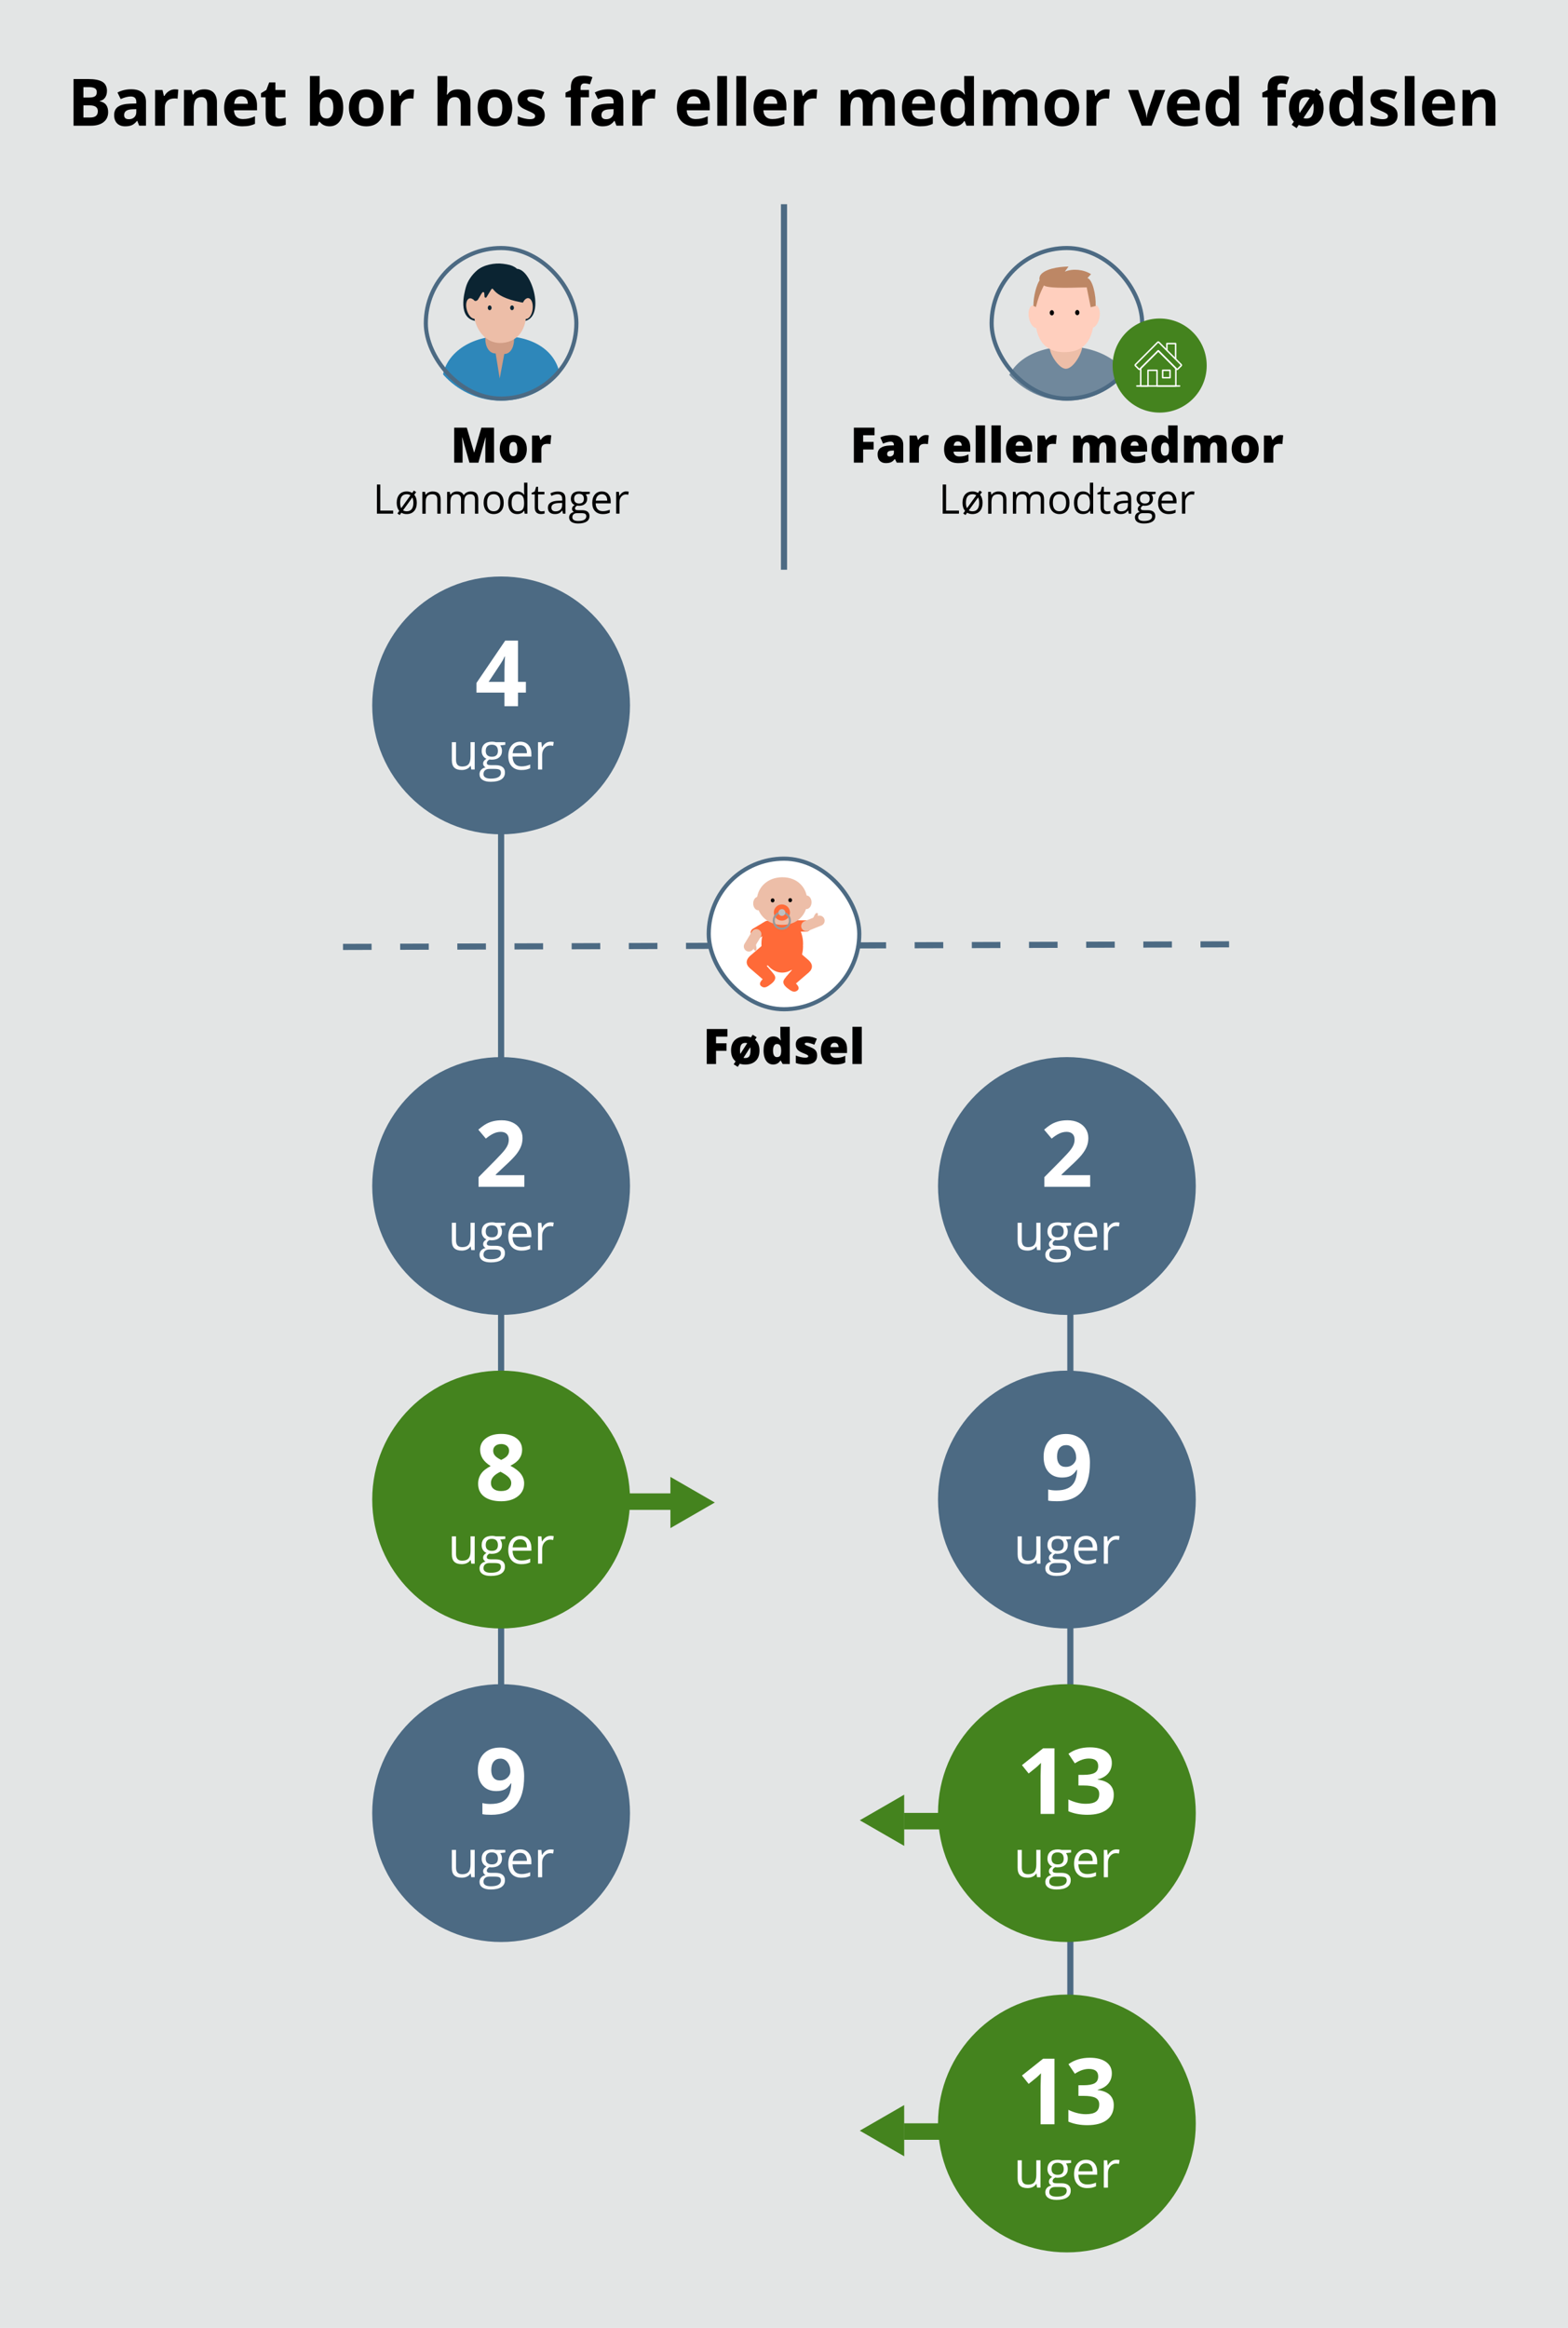 <?xml version="1.0" encoding="UTF-8"?>
<svg id="Lag_1" data-name="Lag 1" xmlns="http://www.w3.org/2000/svg" xmlns:xlink="http://www.w3.org/1999/xlink" viewBox="0 0 768 1140">
  <defs>
    <style>
      .cls-1 {
        stroke: #fff;
        stroke-linecap: round;
        stroke-linejoin: round;
        stroke-width: .71px;
      }

      .cls-1, .cls-2, .cls-3, .cls-4, .cls-5, .cls-6 {
        fill: none;
      }

      .cls-7 {
        clip-path: url(#clippath);
      }

      .cls-2, .cls-8, .cls-9, .cls-10, .cls-11, .cls-12, .cls-13, .cls-14, .cls-15, .cls-16, .cls-17, .cls-18, .cls-19, .cls-20, .cls-21, .cls-22 {
        stroke-width: 0px;
      }

      .cls-3 {
        stroke-width: 2.02px;
      }

      .cls-3, .cls-5, .cls-6 {
        stroke: #4c6a83;
      }

      .cls-23 {
        clip-path: url(#clippath-1);
      }

      .cls-4 {
        stroke: #999;
        stroke-miterlimit: 10;
        stroke-width: 1.01px;
      }

      .cls-5, .cls-6 {
        stroke-width: 3px;
      }

      .cls-9 {
        fill: #4c6a83;
      }

      .cls-10 {
        fill: #70889c;
      }

      .cls-11 {
        fill: #2e87ba;
      }

      .cls-12 {
        fill: #44831e;
      }

      .cls-13 {
        fill: #0b2432;
      }

      .cls-14 {
        fill: #d19d85;
      }

      .cls-15 {
        fill: #bfbfbf;
      }

      .cls-16 {
        fill: #bd8765;
      }

      .cls-17 {
        fill: #ff6a38;
      }

      .cls-18 {
        fill: #fff;
      }

      .cls-19 {
        fill: #e3e5e5;
      }

      .cls-20 {
        fill: #edbea8;
      }

      .cls-21 {
        fill: #ffcfbe;
      }

      .cls-22 {
        fill: #010101;
      }

      .cls-6 {
        stroke-dasharray: 0 0 14 14;
      }
    </style>
    <clipPath id="clippath">
      <path class="cls-2" d="M245.44,120.45h0c20.92,0,37.88,16.96,37.88,37.88h0c0,20.92-16.96,37.88-37.88,37.88h0c-20.92,0-37.88-16.96-37.88-37.88h0c0-20.92,16.96-37.88,37.88-37.88Z"/>
    </clipPath>
    <clipPath id="clippath-1">
      <path class="cls-2" d="M522.56,120.45h0c20.92,0,37.88,16.96,37.88,37.88h0c0,20.92-16.96,37.88-37.88,37.88h0c-20.92,0-37.88-16.96-37.88-37.88h0c0-20.92,16.96-37.88,37.88-37.88Z"/>
    </clipPath>
  </defs>
  <rect class="cls-19" width="768" height="1140"/>
  <line class="cls-5" x1="245.44" y1="935.5" x2="245.44" y2="405.45"/>
  <g>
    <g class="cls-7">
      <g>
        <path class="cls-13" d="M258.45,147.4c-.38-2.94-2.29-10.66-5.45-9.64-1.68.55-3.57,2.66-5.14,3.6-.88.53-4.13,2.73-5.74,2.77.51-1.27.94-2.57,1.14-3.92-1.34,1.15-9.05,5.4-10.87,6.46l.35,10.48c-8.58-1.6-5.37-13.52-4.58-16.42.82-2.98,2.79-6.01,5.5-8.34,3.14-2.71,8.63-3.76,12.75-3.21,2.38.32,4.24.61,6.23,1.96l.54.48c7.73.47,14.02,24.23,3.44,25.66"/>
        <path class="cls-11" d="M274.53,186.82c-.3-13.39-11.57-22.17-28.47-22.23-16.99-.06-29.38,9.95-29.38,22.23l-.54,16.23h58.9c-.16-6.15-.51-16-.51-16.23Z"/>
        <path class="cls-14" d="M247,173.33l-2.25,11.99-1.98-12.22c-3.32,0-5.05-3.56-5.05-6.88v-3.23c0-2.83,2.32-5.15,5.15-5.15h3.81c2.8,0,5.1,2.29,5.1,5.1v3.34c0,3.29-1.49,7.06-4.78,7.06Z"/>
        <path class="cls-13" d="M241.52,139.54c-.8-.99-2.06-1.72-6.35,1.76-4.3,3.47-4.79,9.99-1.1,14.56l7.45-16.32Z"/>
        <path class="cls-20" d="M257.79,150.02c.63,9.5-2.79,17.19-11.85,17.91-8.06.64-13.6-6.59-14.23-16.09-.63-9.5.92-17.53,11.93-18.3,10.58-.74,13.51,6.98,14.15,16.48Z"/>
        <path class="cls-13" d="M258.61,148.63c-18.76-2.73-16.39-9.1-18.07-6.77l-2.24,3.67c-.27.44-.94.28-.98-.24l-.13-1.76c-.04-.47-.61-.67-.92-.31-.58.64-1.12,1.86-2.13,3.43-.78,1.23-2.33.65-2.28.06l-2.02-.55c-3.76,1.08,1.64-6.13,1.76-6.22l5.92-5.88c.08-.07,3.78-1.38,3.89-1.39,1.32-.09,10.24.85,12.68,2.37l4.85,5.4-.33,8.17Z"/>
        <path class="cls-13" d="M239.84,151.89c.52,0,.94-.52.94-1.16s-.42-1.16-.94-1.16-.94.52-.94,1.16.42,1.16.94,1.16Z"/>
        <path class="cls-13" d="M250.79,151.89c.52,0,.94-.52.94-1.16s-.42-1.16-.94-1.16-.94.52-.94,1.16.42,1.16.94,1.16Z"/>
        <path class="cls-20" d="M232.67,156c1.46-.41,2.03-2.94,1.27-5.66-.76-2.72-2.55-4.6-4.01-4.2-1.46.41-2.03,2.94-1.27,5.66.76,2.72,2.55,4.6,4.01,4.2Z"/>
        <path class="cls-20" d="M260.88,151.42c.35-2.8-.58-5.23-2.09-5.42-1.5-.19-3.01,1.93-3.36,4.74-.35,2.8.58,5.23,2.09,5.42,1.5.19,3.01-1.93,3.36-4.74Z"/>
      </g>
    </g>
    <rect class="cls-3" x="208.57" y="121.46" width="73.74" height="73.74" rx="36.87" ry="36.87"/>
  </g>
  <g>
    <g class="cls-23">
      <g>
        <path class="cls-10" d="M554.89,192.75c-.71-13.71-15.55-23-31.78-23s-30.26,7.61-31.3,23c-.02.25-.39,10.84-.56,15.67h64.21l-.58-15.67Z"/>
        <path class="cls-20" d="M522.04,180.59c-3.31,0-7.74-6.92-7.8-9.84l-.12-.56c-.85-5.49,2.8-4.47,6.01-4.47h4.72c2.81,0,5.58.14,5.21,3.97,0,3.22-4.31,10.9-8.01,10.9Z"/>
        <path class="cls-21" d="M538.5,155.58c.6-3.07-.24-5.82-1.89-6.15-1.65-.32-3.47,1.9-4.08,4.97-.6,3.07.24,5.82,1.89,6.15,1.65.32,3.47-1.9,4.08-4.97Z"/>
        <path class="cls-21" d="M508.07,160.66c1.64-.34,2.47-3.09,1.85-6.16-.63-3.07-2.47-5.28-4.11-4.94-1.64.34-2.47,3.09-1.85,6.16.62,3.07,2.47,5.28,4.11,4.94Z"/>
        <path class="cls-21" d="M535.91,153.57c-.03,10.55-2.99,18.82-14.49,18.88-11.37.07-14.52-8.34-14.49-18.88.03-10.55,2.37-19.3,14.61-19.3s14.4,8.76,14.37,19.3Z"/>
        <path class="cls-22" d="M515.2,154.45c.58,0,1.05-.58,1.05-1.29,0-.71-.48-1.28-1.06-1.28-.58,0-1.05.58-1.05,1.29,0,.71.48,1.28,1.06,1.28Z"/>
        <path class="cls-22" d="M527.65,154.36c.58,0,1.05-.58,1.05-1.29,0-.71-.48-1.28-1.06-1.28-.58,0-1.05.58-1.05,1.29,0,.71.48,1.28,1.06,1.28Z"/>
        <path class="cls-16" d="M506.16,149.8c-.04-4.72,1.59-10.49,3.02-12.52,0,0-.5-1.72.91-3.15,3.19-3.23,11.29-3.6,13.27-3.59l-1.81,2.47c3.93-1.59,9.2-1.08,12.84,1.25l-1.75,1.89c2.5.8,4.22,8.29,4.01,13.69l-2.44.6-1.94-9.72c-3.28-.01-18.57.88-20.99-.93-2.01,4.16-2.54,5.38-3.9,10.56"/>
      </g>
    </g>
    <rect class="cls-3" x="485.69" y="121.46" width="73.74" height="73.74" rx="36.87" ry="36.87"/>
  </g>
  <line class="cls-6" x1="168" y1="463.7" x2="615" y2="462.39"/>
  <g>
    <path class="cls-12" d="M328.46,731.3h-20.46v8.08h20.46v-8.08Z"/>
    <path class="cls-12" d="M328.37,748.32l21.74-12.54-21.76-12.55.02,25.1Z"/>
  </g>
  <line class="cls-5" x1="524.25" y1="1016.5" x2="524.25" y2="534.31"/>
  <g>
    <path class="cls-12" d="M442.76,895.86h23.24v-8.08h-23.24v8.08Z"/>
    <path class="cls-12" d="M442.86,878.85l-21.74,12.54,21.76,12.55-.02-25.1Z"/>
  </g>
  <g>
    <path class="cls-8" d="M422.78,226.55h-4.56v-17.13h10.12v3.71h-5.57v3.27h5.13v3.71h-5.13v6.43Z"/>
    <path class="cls-8" d="M439.22,226.55l-.88-1.76h-.09c-.62.77-1.25,1.29-1.89,1.57s-1.47.42-2.48.42c-1.25,0-2.23-.38-2.95-1.12s-1.08-1.8-1.08-3.16.49-2.47,1.48-3.16,2.41-1.08,4.28-1.17l2.21-.07v-.19c0-1.09-.54-1.64-1.62-1.64-.97,0-2.2.33-3.69.98l-1.32-3.02c1.55-.8,3.5-1.2,5.86-1.2,1.7,0,3.02.42,3.96,1.27s1.4,2.02,1.4,3.54v8.71h-3.18ZM435.82,223.55c.55,0,1.03-.18,1.42-.53s.59-.81.59-1.37v-1.03l-1.05.05c-1.51.05-2.26.61-2.26,1.66,0,.81.43,1.22,1.3,1.22Z"/>
    <path class="cls-8" d="M453.51,213.04c.4,0,.78.03,1.14.09l.26.05-.41,4.32c-.38-.09-.89-.14-1.56-.14-1,0-1.73.23-2.18.69s-.68,1.12-.68,1.97v6.53h-4.58v-13.28h3.41l.71,2.12h.22c.38-.7.92-1.27,1.6-1.71s1.37-.65,2.07-.65Z"/>
    <path class="cls-8" d="M469.4,226.79c-2.21,0-3.93-.59-5.15-1.76s-1.83-2.85-1.83-5.02.57-3.96,1.7-5.16,2.75-1.8,4.85-1.8,3.54.52,4.63,1.56,1.63,2.54,1.63,4.51v2.04h-8.19c.03.74.3,1.32.81,1.75s1.21.63,2.09.63c.8,0,1.54-.08,2.22-.23s1.41-.41,2.2-.78v3.29c-.72.37-1.46.62-2.23.76s-1.68.21-2.74.21ZM469.13,216.16c-.54,0-.99.17-1.35.51s-.58.87-.64,1.6h3.94c-.02-.64-.2-1.15-.54-1.54s-.81-.57-1.4-.57Z"/>
    <path class="cls-8" d="M482.47,226.55h-4.58v-18.23h4.58v18.23Z"/>
    <path class="cls-8" d="M490.18,226.55h-4.58v-18.23h4.58v18.23Z"/>
    <path class="cls-8" d="M499.7,226.79c-2.21,0-3.93-.59-5.15-1.76s-1.83-2.85-1.83-5.02.57-3.96,1.7-5.16,2.75-1.8,4.85-1.8,3.54.52,4.63,1.56,1.63,2.54,1.63,4.51v2.04h-8.19c.03.74.3,1.32.81,1.75s1.21.63,2.09.63c.8,0,1.54-.08,2.22-.23s1.41-.41,2.2-.78v3.29c-.72.37-1.46.62-2.23.76s-1.68.21-2.74.21ZM499.43,216.16c-.54,0-.99.17-1.35.51s-.58.87-.64,1.6h3.94c-.02-.64-.2-1.15-.54-1.54s-.81-.57-1.4-.57Z"/>
    <path class="cls-8" d="M516.18,213.04c.4,0,.78.03,1.14.09l.26.05-.41,4.32c-.38-.09-.89-.14-1.56-.14-1,0-1.73.23-2.18.69s-.68,1.12-.68,1.97v6.53h-4.58v-13.28h3.41l.71,2.12h.22c.38-.7.92-1.27,1.6-1.71s1.37-.65,2.07-.65Z"/>
    <path class="cls-8" d="M541.96,226.55v-7.22c0-.9-.12-1.57-.37-2.02s-.63-.67-1.17-.67c-.7,0-1.22.3-1.55.9s-.49,1.54-.49,2.82v6.19h-4.59v-7.22c0-.9-.12-1.57-.35-2.02s-.61-.67-1.14-.67c-.72,0-1.24.32-1.57.96s-.49,1.69-.49,3.14v5.81h-4.58v-13.28h3.46l.57,1.64h.27c.35-.61.86-1.07,1.53-1.39s1.43-.48,2.28-.48c1.91,0,3.26.58,4.03,1.75h.36c.38-.55.9-.97,1.56-1.28s1.4-.46,2.21-.46c1.57,0,2.73.4,3.48,1.21s1.12,2.03,1.12,3.67v8.64h-4.58Z"/>
    <path class="cls-8" d="M556.01,226.79c-2.21,0-3.93-.59-5.15-1.76s-1.83-2.85-1.83-5.02.57-3.96,1.7-5.16,2.75-1.8,4.85-1.8,3.54.52,4.63,1.56,1.63,2.54,1.63,4.51v2.04h-8.19c.03.74.3,1.32.81,1.75s1.21.63,2.09.63c.8,0,1.54-.08,2.22-.23s1.41-.41,2.2-.78v3.29c-.72.37-1.46.62-2.23.76s-1.68.21-2.74.21ZM555.74,216.16c-.54,0-.99.17-1.35.51s-.58.87-.64,1.6h3.94c-.02-.64-.2-1.15-.54-1.54s-.81-.57-1.4-.57Z"/>
    <path class="cls-8" d="M568.64,226.79c-.95,0-1.77-.27-2.48-.81s-1.25-1.33-1.64-2.38-.58-2.27-.58-3.67c0-2.16.43-3.84,1.3-5.06s2.06-1.83,3.57-1.83c.74,0,1.39.15,1.95.45s1.07.8,1.53,1.5h.09c-.15-1.04-.22-2.08-.22-3.12v-3.55h4.62v18.23h-3.46l-.98-1.68h-.18c-.79,1.27-1.96,1.91-3.53,1.91ZM570.52,223.16c.73,0,1.25-.23,1.55-.69s.46-1.17.49-2.13v-.36c0-1.17-.17-2.01-.5-2.5s-.86-.74-1.58-.74c-.6,0-1.07.28-1.4.85s-.5,1.37-.5,2.42.17,1.82.5,2.36.82.81,1.44.81Z"/>
    <path class="cls-8" d="M596.23,226.55v-7.22c0-.9-.12-1.57-.37-2.02s-.63-.67-1.17-.67c-.7,0-1.22.3-1.55.9s-.49,1.54-.49,2.82v6.19h-4.59v-7.22c0-.9-.12-1.57-.35-2.02s-.61-.67-1.14-.67c-.72,0-1.24.32-1.57.96s-.49,1.69-.49,3.14v5.81h-4.58v-13.28h3.46l.57,1.64h.27c.35-.61.86-1.07,1.53-1.39s1.43-.48,2.28-.48c1.91,0,3.26.58,4.03,1.75h.36c.38-.55.9-.97,1.56-1.28s1.4-.46,2.21-.46c1.57,0,2.73.4,3.48,1.21s1.12,2.03,1.12,3.67v8.64h-4.58Z"/>
    <path class="cls-8" d="M616.51,219.88c0,2.17-.58,3.87-1.75,5.08s-2.8,1.82-4.9,1.82-3.62-.62-4.81-1.86-1.79-2.92-1.79-5.04.58-3.85,1.75-5.04,2.81-1.8,4.92-1.8c1.3,0,2.46.28,3.46.83s1.77,1.35,2.31,2.38.81,2.24.81,3.63ZM607.91,219.88c0,1.14.15,2.01.46,2.61s.82.9,1.54.9,1.21-.3,1.51-.9.44-1.47.44-2.61-.15-1.99-.45-2.57-.8-.87-1.52-.87-1.21.29-1.51.86-.46,1.43-.46,2.57Z"/>
    <path class="cls-8" d="M627.09,213.04c.4,0,.78.03,1.14.09l.26.05-.41,4.32c-.38-.09-.89-.14-1.56-.14-1,0-1.73.23-2.18.69s-.68,1.12-.68,1.97v6.53h-4.58v-13.28h3.41l.71,2.12h.22c.38-.7.92-1.27,1.6-1.71s1.37-.65,2.07-.65Z"/>
    <path class="cls-8" d="M461.73,251.55v-14.28h1.66v12.77h6.3v1.5h-7.96Z"/>
    <path class="cls-8" d="M481.26,246.19c0,1.75-.44,3.11-1.32,4.09-.88.98-2.09,1.47-3.64,1.47-1,0-1.87-.22-2.6-.67l-.82,1.14-1.11-.76.92-1.28c-.84-.99-1.26-2.32-1.26-3.98s.44-3.1,1.31-4.08c.87-.97,2.08-1.46,3.63-1.46,1,0,1.88.25,2.64.74l.82-1.16,1.14.74-.95,1.3c.83.99,1.24,2.29,1.24,3.92ZM473.11,246.19c0,1.11.17,2,.52,2.67l4.54-6.31c-.49-.34-1.1-.52-1.85-.52-1.06,0-1.86.35-2.4,1.04-.54.7-.81,1.74-.81,3.12ZM479.58,246.19c0-1.07-.17-1.93-.5-2.58l-4.54,6.28c.46.33,1.06.5,1.8.5,1.06,0,1.87-.36,2.42-1.07s.83-1.76.83-3.13Z"/>
    <path class="cls-8" d="M491.32,251.55v-6.92c0-.87-.2-1.52-.6-1.95s-1.02-.64-1.87-.64c-1.12,0-1.94.3-2.46.91s-.78,1.61-.78,3v5.62h-1.62v-10.7h1.32l.26,1.46h.08c.33-.53.8-.94,1.4-1.22.6-.29,1.27-.44,2-.44,1.29,0,2.26.31,2.91.93.65.62.98,1.62.98,2.98v6.98h-1.62Z"/>
    <path class="cls-8" d="M509.76,251.55v-6.96c0-.85-.18-1.49-.55-1.92-.36-.43-.93-.64-1.7-.64-1.01,0-1.75.29-2.24.87-.48.58-.72,1.47-.72,2.68v5.98h-1.62v-6.96c0-.85-.18-1.49-.55-1.92-.36-.43-.93-.64-1.71-.64-1.02,0-1.76.3-2.23.91-.47.61-.71,1.61-.71,2.99v5.62h-1.62v-10.7h1.32l.26,1.46h.08c.31-.52.74-.93,1.29-1.22s1.18-.44,1.87-.44c1.67,0,2.77.61,3.28,1.82h.08c.32-.56.78-1,1.39-1.33.61-.33,1.3-.49,2.07-.49,1.21,0,2.12.31,2.72.93.6.62.9,1.62.9,2.98v6.98h-1.62Z"/>
    <path class="cls-8" d="M523.84,246.19c0,1.75-.44,3.11-1.32,4.09-.88.98-2.09,1.47-3.64,1.47-.96,0-1.81-.22-2.55-.67s-1.32-1.09-1.72-1.93-.61-1.82-.61-2.95c0-1.74.44-3.1,1.31-4.08.87-.97,2.08-1.46,3.63-1.46s2.69.5,3.57,1.49,1.32,2.34,1.32,4.04ZM515.69,246.19c0,1.37.27,2.41.82,3.12.55.72,1.35,1.07,2.41,1.07s1.87-.36,2.42-1.07.83-1.76.83-3.13-.28-2.39-.83-3.1c-.55-.71-1.36-1.06-2.44-1.06s-1.86.35-2.4,1.04c-.54.7-.81,1.74-.81,3.12Z"/>
    <path class="cls-8" d="M533.91,250.12h-.09c-.75,1.09-1.87,1.63-3.36,1.63-1.4,0-2.49-.48-3.27-1.44s-1.17-2.32-1.17-4.08.39-3.13,1.17-4.11,1.87-1.46,3.26-1.46,2.57.53,3.34,1.58h.13l-.07-.77-.04-.75v-4.36h1.62v15.2h-1.32l-.21-1.44ZM530.67,250.39c1.11,0,1.91-.3,2.41-.9.5-.6.75-1.57.75-2.92v-.34c0-1.52-.25-2.6-.76-3.25-.5-.65-1.31-.97-2.42-.97-.95,0-1.68.37-2.18,1.11-.5.74-.76,1.78-.76,3.13s.25,2.4.75,3.1c.5.7,1.24,1.04,2.21,1.04Z"/>
    <path class="cls-8" d="M542.39,250.41c.29,0,.56-.02.83-.06.27-.04.48-.09.63-.13v1.24c-.18.08-.43.16-.78.21-.34.05-.65.08-.92.08-2.07,0-3.11-1.09-3.11-3.27v-6.37h-1.53v-.78l1.53-.67.68-2.29h.94v2.48h3.11v1.26h-3.11v6.3c0,.64.15,1.14.46,1.48.31.35.73.52,1.26.52Z"/>
    <path class="cls-8" d="M552.87,251.55l-.32-1.52h-.08c-.53.67-1.07,1.12-1.6,1.36-.53.24-1.19.36-1.99.36-1.06,0-1.89-.27-2.5-.82s-.9-1.32-.9-2.33c0-2.16,1.73-3.29,5.19-3.4l1.82-.06v-.66c0-.84-.18-1.46-.54-1.86s-.94-.6-1.73-.6c-.89,0-1.9.27-3.03.82l-.5-1.24c.53-.29,1.11-.51,1.73-.67.63-.16,1.26-.24,1.89-.24,1.28,0,2.22.28,2.84.85s.92,1.47.92,2.72v7.3h-1.2ZM549.21,250.41c1.01,0,1.8-.28,2.38-.83.58-.55.86-1.33.86-2.32v-.97l-1.62.07c-1.29.05-2.22.25-2.79.6-.57.35-.85.91-.85,1.65,0,.59.18,1.03.53,1.34.35.31.85.46,1.49.46Z"/>
    <path class="cls-8" d="M566,240.85v1.03l-1.98.23c.18.23.34.53.49.89.14.37.21.78.21,1.24,0,1.05-.36,1.88-1.07,2.51s-1.7.94-2.95.94c-.32,0-.62-.03-.9-.08-.69.37-1.04.82-1.04,1.38,0,.29.12.51.36.65.24.14.65.21,1.24.21h1.89c1.16,0,2.05.24,2.67.73s.93,1.2.93,2.13c0,1.19-.48,2.09-1.43,2.71-.95.62-2.34.93-4.16.93-1.4,0-2.48-.26-3.24-.78-.76-.52-1.14-1.26-1.14-2.21,0-.65.21-1.21.62-1.69.42-.47,1-.8,1.76-.97-.27-.12-.5-.32-.69-.58-.19-.26-.28-.56-.28-.91,0-.39.1-.73.31-1.03s.54-.58.99-.85c-.55-.23-1-.62-1.35-1.16s-.52-1.17-.52-1.88c0-1.17.35-2.07,1.05-2.71s1.7-.95,2.99-.95c.56,0,1.06.07,1.51.2h3.7ZM557.47,253.35c0,.58.24,1.02.73,1.32.49.3,1.19.45,2.1.45,1.36,0,2.37-.2,3.02-.61.65-.41.98-.96.98-1.66,0-.58-.18-.98-.54-1.21s-1.03-.34-2.02-.34h-1.94c-.74,0-1.31.18-1.72.53s-.62.86-.62,1.51ZM558.34,244.28c0,.75.21,1.32.63,1.7.42.38,1.01.58,1.77.58,1.58,0,2.37-.77,2.37-2.3s-.8-2.41-2.4-2.41c-.76,0-1.35.21-1.76.62s-.62,1.02-.62,1.83Z"/>
    <path class="cls-8" d="M572.34,251.75c-1.58,0-2.83-.48-3.75-1.45-.92-.96-1.37-2.3-1.37-4.01s.42-3.1,1.27-4.11,1.99-1.52,3.42-1.52c1.34,0,2.4.44,3.18,1.32.78.88,1.17,2.04,1.17,3.49v1.03h-7.37c.03,1.26.35,2.21.95,2.86.6.65,1.45.98,2.54.98,1.15,0,2.29-.24,3.42-.72v1.45c-.57.25-1.12.43-1.63.53s-1.13.16-1.85.16ZM571.9,242.01c-.86,0-1.54.28-2.06.84-.51.56-.81,1.33-.9,2.32h5.6c0-1.02-.23-1.8-.68-2.35-.46-.54-1.11-.82-1.95-.82Z"/>
    <path class="cls-8" d="M583.79,240.65c.48,0,.9.04,1.28.12l-.22,1.5c-.44-.1-.83-.15-1.17-.15-.87,0-1.61.35-2.22,1.05s-.92,1.58-.92,2.63v5.74h-1.62v-10.7h1.34l.19,1.98h.08c.4-.7.88-1.23,1.44-1.61.56-.38,1.17-.57,1.85-.57Z"/>
  </g>
  <g>
    <path class="cls-8" d="M36.03,38.71h7.11c3.24,0,5.59.46,7.05,1.38,1.46.92,2.2,2.39,2.2,4.4,0,1.37-.32,2.48-.96,3.36s-1.49,1.4-2.55,1.58v.16c1.45.32,2.49.93,3.13,1.81.64.89.96,2.06.96,3.53,0,2.08-.75,3.71-2.26,4.88-1.51,1.17-3.55,1.75-6.13,1.75h-8.55v-22.84ZM40.87,47.75h2.81c1.31,0,2.26-.2,2.85-.61.59-.41.88-1.08.88-2.02,0-.88-.32-1.5-.96-1.88-.64-.38-1.65-.57-3.04-.57h-2.55v5.08ZM40.87,51.6v5.95h3.16c1.33,0,2.32-.25,2.95-.77.63-.51.95-1.29.95-2.34,0-1.89-1.35-2.84-4.06-2.84h-3Z"/>
    <path class="cls-8" d="M68.16,61.55l-.92-2.38h-.12c-.8,1.01-1.63,1.71-2.48,2.1-.85.39-1.96.59-3.32.59-1.68,0-3-.48-3.96-1.44-.96-.96-1.45-2.32-1.45-4.09s.65-3.22,1.95-4.1c1.3-.88,3.25-1.37,5.87-1.46l3.03-.09v-.77c0-1.77-.91-2.66-2.72-2.66-1.4,0-3.04.42-4.92,1.27l-1.58-3.22c2.01-1.05,4.24-1.58,6.69-1.58s4.14.51,5.39,1.53c1.25,1.02,1.88,2.57,1.88,4.66v11.64h-3.33ZM66.75,53.46l-1.84.06c-1.39.04-2.42.29-3.09.75-.68.46-1.02,1.16-1.02,2.09,0,1.34.77,2.02,2.31,2.02,1.1,0,1.99-.32,2.65-.95.66-.63.99-1.48.99-2.53v-1.44Z"/>
    <path class="cls-8" d="M85.72,43.75c.65,0,1.18.05,1.61.14l-.36,4.47c-.39-.1-.85-.16-1.41-.16-1.52,0-2.71.39-3.55,1.17-.85.78-1.27,1.88-1.27,3.28v8.89h-4.77v-17.47h3.61l.7,2.94h.23c.54-.98,1.27-1.77,2.2-2.37.92-.6,1.92-.9,3.01-.9Z"/>
    <path class="cls-8" d="M106.25,61.55h-4.77v-10.2c0-1.26-.22-2.21-.67-2.84-.45-.63-1.16-.95-2.14-.95-1.33,0-2.3.45-2.89,1.34s-.89,2.37-.89,4.43v8.22h-4.77v-17.47h3.64l.64,2.23h.27c.53-.84,1.26-1.48,2.2-1.91.93-.43,1.99-.65,3.18-.65,2.03,0,3.57.55,4.62,1.65,1.05,1.1,1.58,2.69,1.58,4.76v11.39Z"/>
    <path class="cls-8" d="M118.75,61.86c-2.81,0-5.01-.78-6.59-2.33-1.58-1.55-2.38-3.75-2.38-6.59s.73-5.19,2.2-6.79c1.46-1.6,3.49-2.4,6.07-2.4s4.39.7,5.77,2.11,2.06,3.35,2.06,5.83v2.31h-11.27c.05,1.36.45,2.41,1.2,3.17.75.76,1.8,1.14,3.16,1.14,1.05,0,2.05-.11,2.98-.33s1.92-.57,2.94-1.05v3.69c-.83.42-1.72.73-2.67.93-.95.2-2.1.3-3.47.3ZM118.07,47.14c-1.01,0-1.8.32-2.38.96-.57.64-.9,1.55-.98,2.73h6.69c-.02-1.18-.33-2.09-.92-2.73s-1.4-.96-2.41-.96Z"/>
    <path class="cls-8" d="M136.96,58.07c.83,0,1.83-.18,3-.55v3.55c-1.19.53-2.65.8-4.38.8-1.91,0-3.29-.48-4.16-1.45-.87-.96-1.3-2.41-1.3-4.34v-8.42h-2.28v-2.02l2.62-1.59,1.38-3.69h3.05v3.72h4.89v3.58h-4.89v8.42c0,.68.19,1.18.57,1.5.38.32.88.48,1.51.48Z"/>
    <path class="cls-8" d="M161.53,43.75c2.06,0,3.68.8,4.84,2.41,1.17,1.61,1.75,3.82,1.75,6.62s-.6,5.12-1.8,6.7c-1.2,1.58-2.84,2.38-4.91,2.38s-3.66-.74-4.83-2.23h-.33l-.8,1.92h-3.64v-24.31h4.77v5.66c0,.72-.06,1.87-.19,3.45h.19c1.11-1.73,2.77-2.59,4.95-2.59ZM160,47.57c-1.18,0-2.04.36-2.58,1.09-.54.72-.82,1.92-.84,3.59v.52c0,1.88.28,3.22.84,4.03.56.81,1.44,1.22,2.65,1.22.98,0,1.76-.45,2.34-1.35.58-.9.87-2.21.87-3.93s-.29-3.01-.88-3.87c-.58-.86-1.38-1.29-2.39-1.29Z"/>
    <path class="cls-8" d="M187.85,52.79c0,2.84-.75,5.07-2.25,6.67-1.5,1.61-3.59,2.41-6.27,2.41-1.68,0-3.16-.37-4.44-1.1s-2.27-1.79-2.95-3.16-1.03-2.98-1.03-4.81c0-2.85.74-5.07,2.23-6.66,1.49-1.58,3.58-2.38,6.28-2.38,1.68,0,3.16.37,4.44,1.09,1.28.73,2.27,1.78,2.95,3.14.69,1.37,1.03,2.96,1.03,4.8ZM175.78,52.79c0,1.73.28,3.04.85,3.92.57.89,1.49,1.33,2.77,1.33s2.18-.44,2.74-1.32c.56-.88.84-2.19.84-3.93s-.28-3.03-.84-3.89c-.56-.86-1.48-1.3-2.77-1.3s-2.19.43-2.75,1.29-.84,2.16-.84,3.9Z"/>
    <path class="cls-8" d="M201.22,43.75c.65,0,1.18.05,1.61.14l-.36,4.47c-.39-.1-.85-.16-1.41-.16-1.52,0-2.71.39-3.55,1.17-.85.78-1.27,1.88-1.27,3.28v8.89h-4.77v-17.47h3.61l.7,2.94h.23c.54-.98,1.27-1.77,2.2-2.37.92-.6,1.92-.9,3.01-.9Z"/>
    <path class="cls-8" d="M230.44,61.55h-4.77v-10.2c0-2.52-.94-3.78-2.81-3.78-1.33,0-2.3.45-2.89,1.36s-.89,2.38-.89,4.41v8.22h-4.77v-24.31h4.77v4.95c0,.39-.04,1.29-.11,2.72l-.11,1.41h.25c1.06-1.71,2.75-2.56,5.06-2.56,2.05,0,3.61.55,4.67,1.66,1.06,1.11,1.59,2.69,1.59,4.75v11.39Z"/>
    <path class="cls-8" d="M250.9,52.79c0,2.84-.75,5.07-2.25,6.67-1.5,1.61-3.59,2.41-6.27,2.41-1.68,0-3.16-.37-4.44-1.1s-2.27-1.79-2.95-3.16-1.03-2.98-1.03-4.81c0-2.85.74-5.07,2.23-6.66,1.49-1.58,3.58-2.38,6.28-2.38,1.68,0,3.16.37,4.44,1.09,1.28.73,2.27,1.78,2.95,3.14.69,1.37,1.03,2.96,1.03,4.8ZM238.83,52.79c0,1.73.28,3.04.85,3.92.57.89,1.49,1.33,2.77,1.33s2.18-.44,2.74-1.32c.56-.88.84-2.19.84-3.93s-.28-3.03-.84-3.89c-.56-.86-1.48-1.3-2.77-1.3s-2.19.43-2.75,1.29-.84,2.16-.84,3.9Z"/>
    <path class="cls-8" d="M266.82,56.36c0,1.79-.62,3.16-1.87,4.09-1.25.94-3.11,1.41-5.59,1.41-1.27,0-2.35-.09-3.25-.26-.9-.17-1.73-.42-2.52-.76v-3.94c.88.42,1.88.77,2.99,1.05s2.09.42,2.93.42c1.73,0,2.59-.5,2.59-1.5,0-.38-.12-.68-.34-.91-.23-.23-.62-.5-1.19-.8s-1.31-.64-2.25-1.04c-1.34-.56-2.33-1.08-2.96-1.56-.63-.48-1.09-1.03-1.38-1.65-.29-.62-.43-1.38-.43-2.29,0-1.55.6-2.75,1.8-3.6,1.2-.85,2.91-1.27,5.12-1.27s4.15.46,6.14,1.38l-1.44,3.44c-.88-.38-1.69-.68-2.45-.92-.76-.24-1.54-.36-2.33-.36-1.41,0-2.11.38-2.11,1.14,0,.43.23.8.68,1.11s1.45.78,2.98,1.39c1.36.55,2.36,1.07,3,1.55.63.48,1.1,1.03,1.41,1.66.3.62.45,1.37.45,2.23Z"/>
    <path class="cls-8" d="M288.5,47.66h-4.12v13.89h-4.77v-13.89h-2.62v-2.3l2.62-1.28v-1.28c0-1.99.49-3.44,1.47-4.36.98-.92,2.55-1.38,4.7-1.38,1.65,0,3.11.25,4.39.73l-1.22,3.5c-.96-.3-1.84-.45-2.66-.45-.68,0-1.17.2-1.47.6-.3.4-.45.91-.45,1.54v1.09h4.12v3.58Z"/>
    <path class="cls-8" d="M301.94,61.55l-.92-2.38h-.12c-.8,1.01-1.63,1.71-2.48,2.1-.85.39-1.96.59-3.32.59-1.68,0-3-.48-3.96-1.44-.96-.96-1.45-2.32-1.45-4.09s.65-3.22,1.95-4.1c1.3-.88,3.25-1.37,5.87-1.46l3.03-.09v-.77c0-1.77-.91-2.66-2.72-2.66-1.4,0-3.04.42-4.92,1.27l-1.58-3.22c2.01-1.05,4.24-1.58,6.69-1.58s4.14.51,5.39,1.53c1.25,1.02,1.88,2.57,1.88,4.66v11.64h-3.33ZM300.53,53.46l-1.84.06c-1.39.04-2.42.29-3.09.75-.68.46-1.02,1.16-1.02,2.09,0,1.34.77,2.02,2.31,2.02,1.1,0,1.99-.32,2.65-.95.66-.63.99-1.48.99-2.53v-1.44Z"/>
    <path class="cls-8" d="M319.5,43.75c.65,0,1.18.05,1.61.14l-.36,4.47c-.39-.1-.85-.16-1.41-.16-1.52,0-2.71.39-3.55,1.17-.85.78-1.27,1.88-1.27,3.28v8.89h-4.77v-17.47h3.61l.7,2.94h.23c.54-.98,1.27-1.77,2.2-2.37.92-.6,1.92-.9,3.01-.9Z"/>
    <path class="cls-8" d="M340.5,61.86c-2.81,0-5.01-.78-6.59-2.33-1.58-1.55-2.38-3.75-2.38-6.59s.73-5.19,2.2-6.79c1.46-1.6,3.49-2.4,6.07-2.4s4.39.7,5.77,2.11,2.06,3.35,2.06,5.83v2.31h-11.27c.05,1.36.45,2.41,1.2,3.17.75.76,1.8,1.14,3.16,1.14,1.05,0,2.05-.11,2.98-.33s1.92-.57,2.94-1.05v3.69c-.83.42-1.72.73-2.67.93-.95.2-2.1.3-3.47.3ZM339.83,47.14c-1.01,0-1.8.32-2.38.96-.57.64-.9,1.55-.98,2.73h6.69c-.02-1.18-.33-2.09-.92-2.73s-1.4-.96-2.41-.96Z"/>
    <path class="cls-8" d="M356.09,61.55h-4.77v-24.31h4.77v24.31Z"/>
    <path class="cls-8" d="M365.41,61.55h-4.77v-24.31h4.77v24.31Z"/>
    <path class="cls-8" d="M378.04,61.86c-2.81,0-5.01-.78-6.59-2.33-1.58-1.55-2.38-3.75-2.38-6.59s.73-5.19,2.2-6.79c1.46-1.6,3.49-2.4,6.07-2.4s4.39.7,5.77,2.11,2.06,3.35,2.06,5.83v2.31h-11.27c.05,1.36.45,2.41,1.2,3.17.75.76,1.8,1.14,3.16,1.14,1.05,0,2.05-.11,2.98-.33s1.92-.57,2.94-1.05v3.69c-.83.42-1.72.73-2.67.93-.95.2-2.1.3-3.47.3ZM377.37,47.14c-1.01,0-1.8.32-2.38.96-.57.64-.9,1.55-.98,2.73h6.69c-.02-1.18-.33-2.09-.92-2.73s-1.4-.96-2.41-.96Z"/>
    <path class="cls-8" d="M398.64,43.75c.65,0,1.18.05,1.61.14l-.36,4.47c-.39-.1-.85-.16-1.41-.16-1.52,0-2.71.39-3.55,1.17-.85.78-1.27,1.88-1.27,3.28v8.89h-4.77v-17.47h3.61l.7,2.94h.23c.54-.98,1.27-1.77,2.2-2.37.92-.6,1.92-.9,3.01-.9Z"/>
    <path class="cls-8" d="M427.37,61.55h-4.77v-10.2c0-1.26-.21-2.21-.63-2.84-.42-.63-1.09-.95-1.99-.95-1.22,0-2.1.45-2.66,1.34-.55.9-.83,2.37-.83,4.42v8.22h-4.77v-17.47h3.64l.64,2.23h.27c.47-.8,1.15-1.43,2.03-1.88.88-.45,1.9-.68,3.05-.68,2.61,0,4.38.86,5.31,2.56h.42c.47-.81,1.16-1.44,2.07-1.89.91-.45,1.94-.67,3.09-.67,1.98,0,3.48.51,4.49,1.52s1.52,2.64,1.52,4.88v11.39h-4.78v-10.2c0-1.26-.21-2.21-.63-2.84-.42-.63-1.09-.95-1.99-.95-1.17,0-2.04.42-2.62,1.25-.58.83-.87,2.16-.87,3.97v8.77Z"/>
    <path class="cls-8" d="M450.75,61.86c-2.81,0-5.01-.78-6.59-2.33-1.58-1.55-2.38-3.75-2.38-6.59s.73-5.19,2.2-6.79c1.46-1.6,3.49-2.4,6.07-2.4s4.39.7,5.77,2.11,2.06,3.35,2.06,5.83v2.31h-11.27c.05,1.36.45,2.41,1.2,3.17.75.76,1.8,1.14,3.16,1.14,1.05,0,2.05-.11,2.98-.33s1.92-.57,2.94-1.05v3.69c-.83.42-1.72.73-2.67.93-.95.2-2.1.3-3.47.3ZM450.08,47.14c-1.01,0-1.8.32-2.38.96-.57.64-.9,1.55-.98,2.73h6.69c-.02-1.18-.33-2.09-.92-2.73s-1.4-.96-2.41-.96Z"/>
    <path class="cls-8" d="M467.31,61.86c-2.05,0-3.66-.8-4.84-2.39s-1.76-3.8-1.76-6.62.6-5.1,1.79-6.7c1.19-1.6,2.84-2.4,4.93-2.4,2.2,0,3.88.86,5.03,2.56h.16c-.24-1.3-.36-2.46-.36-3.48v-5.59h4.78v24.31h-3.66l-.92-2.27h-.2c-1.08,1.72-2.73,2.58-4.95,2.58ZM468.98,58.07c1.22,0,2.11-.35,2.68-1.06.57-.71.88-1.91.93-3.61v-.52c0-1.88-.29-3.22-.87-4.03s-1.52-1.22-2.82-1.22c-1.06,0-1.89.45-2.48,1.35-.59.9-.88,2.21-.88,3.93s.3,3.01.89,3.87,1.44,1.29,2.55,1.29Z"/>
    <path class="cls-8" d="M497.23,61.55h-4.77v-10.2c0-1.26-.21-2.21-.63-2.84-.42-.63-1.09-.95-1.99-.95-1.22,0-2.1.45-2.66,1.34-.55.9-.83,2.37-.83,4.42v8.22h-4.77v-17.47h3.64l.64,2.23h.27c.47-.8,1.15-1.43,2.03-1.88.88-.45,1.9-.68,3.05-.68,2.61,0,4.38.86,5.31,2.56h.42c.47-.81,1.16-1.44,2.07-1.89.91-.45,1.94-.67,3.09-.67,1.98,0,3.48.51,4.49,1.52s1.52,2.64,1.52,4.88v11.39h-4.78v-10.2c0-1.26-.21-2.21-.63-2.84-.42-.63-1.09-.95-1.99-.95-1.17,0-2.04.42-2.62,1.25-.58.83-.87,2.16-.87,3.97v8.77Z"/>
    <path class="cls-8" d="M528.58,52.79c0,2.84-.75,5.07-2.25,6.67-1.5,1.61-3.59,2.41-6.27,2.41-1.68,0-3.16-.37-4.44-1.1s-2.27-1.79-2.95-3.16-1.03-2.98-1.03-4.81c0-2.85.74-5.07,2.23-6.66,1.49-1.58,3.58-2.38,6.28-2.38,1.68,0,3.16.37,4.44,1.09,1.28.73,2.27,1.78,2.95,3.14.69,1.37,1.03,2.96,1.03,4.8ZM516.5,52.79c0,1.73.28,3.04.85,3.92.57.89,1.49,1.33,2.77,1.33s2.18-.44,2.74-1.32c.56-.88.84-2.19.84-3.93s-.28-3.03-.84-3.89c-.56-.86-1.48-1.3-2.77-1.3s-2.19.43-2.75,1.29-.84,2.16-.84,3.9Z"/>
    <path class="cls-8" d="M541.94,43.75c.65,0,1.18.05,1.61.14l-.36,4.47c-.39-.1-.85-.16-1.41-.16-1.52,0-2.71.39-3.55,1.17-.85.78-1.27,1.88-1.27,3.28v8.89h-4.77v-17.47h3.61l.7,2.94h.23c.54-.98,1.27-1.77,2.2-2.37.92-.6,1.92-.9,3.01-.9Z"/>
    <path class="cls-8" d="M559.19,61.55l-6.66-17.47h4.98l3.38,9.95c.38,1.26.61,2.45.7,3.58h.09c.05-1,.29-2.19.7-3.58l3.36-9.95h4.98l-6.66,17.47h-4.89Z"/>
    <path class="cls-8" d="M580.54,61.86c-2.81,0-5.01-.78-6.59-2.33-1.58-1.55-2.38-3.75-2.38-6.59s.73-5.19,2.2-6.79c1.46-1.6,3.49-2.4,6.07-2.4s4.39.7,5.77,2.11,2.06,3.35,2.06,5.83v2.31h-11.27c.05,1.36.45,2.41,1.2,3.17.75.76,1.8,1.14,3.16,1.14,1.05,0,2.05-.11,2.98-.33s1.92-.57,2.94-1.05v3.69c-.83.42-1.72.73-2.67.93-.95.2-2.1.3-3.47.3ZM579.87,47.14c-1.01,0-1.8.32-2.38.96-.57.64-.9,1.55-.98,2.73h6.69c-.02-1.18-.33-2.09-.92-2.73s-1.4-.96-2.41-.96Z"/>
    <path class="cls-8" d="M597.1,61.86c-2.05,0-3.66-.8-4.84-2.39s-1.76-3.8-1.76-6.62.6-5.1,1.79-6.7c1.19-1.6,2.84-2.4,4.93-2.4,2.2,0,3.88.86,5.03,2.56h.16c-.24-1.3-.36-2.46-.36-3.48v-5.59h4.78v24.31h-3.66l-.92-2.27h-.2c-1.08,1.72-2.73,2.58-4.95,2.58ZM598.77,58.07c1.22,0,2.11-.35,2.68-1.06.57-.71.88-1.91.93-3.61v-.52c0-1.88-.29-3.22-.87-4.03s-1.52-1.22-2.82-1.22c-1.06,0-1.89.45-2.48,1.35-.59.9-.88,2.21-.88,3.93s.3,3.01.89,3.87,1.44,1.29,2.55,1.29Z"/>
    <path class="cls-8" d="M629.79,47.66h-4.12v13.89h-4.77v-13.89h-2.62v-2.3l2.62-1.28v-1.28c0-1.99.49-3.44,1.47-4.36.98-.92,2.55-1.38,4.7-1.38,1.65,0,3.11.25,4.39.73l-1.22,3.5c-.96-.3-1.84-.45-2.66-.45-.68,0-1.17.2-1.47.6-.3.4-.45.91-.45,1.54v1.09h4.12v3.58Z"/>
    <path class="cls-8" d="M648.31,52.79c0,2.84-.75,5.07-2.25,6.67-1.5,1.61-3.59,2.41-6.27,2.41-1.31,0-2.53-.23-3.66-.7l-1.05,1.58-2.41-1.64,1.06-1.56c-1.58-1.62-2.38-3.88-2.38-6.75s.74-5.07,2.23-6.66c1.49-1.58,3.58-2.38,6.28-2.38,1.38,0,2.67.27,3.88.81l.86-1.28,2.38,1.69-.91,1.31c1.48,1.62,2.22,3.78,2.22,6.5ZM636.23,52.79c0,.98.1,1.84.3,2.59l4.95-7.42c-.45-.24-1-.36-1.66-.36-1.27,0-2.19.43-2.75,1.29s-.84,2.16-.84,3.9ZM643.44,52.79c0-.84-.06-1.58-.19-2.2l-4.83,7.22c.4.16.88.23,1.44.23,1.27,0,2.18-.44,2.74-1.32.56-.88.84-2.19.84-3.93Z"/>
    <path class="cls-8" d="M657.71,61.86c-2.05,0-3.66-.8-4.84-2.39s-1.76-3.8-1.76-6.62.6-5.1,1.79-6.7c1.19-1.6,2.84-2.4,4.93-2.4,2.2,0,3.88.86,5.03,2.56h.16c-.24-1.3-.36-2.46-.36-3.48v-5.59h4.78v24.31h-3.66l-.92-2.27h-.2c-1.08,1.72-2.73,2.58-4.95,2.58ZM659.38,58.07c1.22,0,2.11-.35,2.68-1.06.57-.71.88-1.91.93-3.61v-.52c0-1.88-.29-3.22-.87-4.03s-1.52-1.22-2.82-1.22c-1.06,0-1.89.45-2.48,1.35-.59.9-.88,2.21-.88,3.93s.3,3.01.89,3.87,1.44,1.29,2.55,1.29Z"/>
    <path class="cls-8" d="M684.54,56.36c0,1.79-.62,3.16-1.87,4.09-1.25.94-3.11,1.41-5.59,1.41-1.27,0-2.35-.09-3.25-.26-.9-.17-1.73-.42-2.52-.76v-3.94c.88.42,1.88.77,2.99,1.05s2.09.42,2.93.42c1.73,0,2.59-.5,2.59-1.5,0-.38-.12-.68-.34-.91-.23-.23-.62-.5-1.19-.8s-1.31-.64-2.25-1.04c-1.34-.56-2.33-1.08-2.96-1.56-.63-.48-1.09-1.03-1.38-1.65-.29-.62-.43-1.38-.43-2.29,0-1.55.6-2.75,1.8-3.6,1.2-.85,2.91-1.27,5.12-1.27s4.15.46,6.14,1.38l-1.44,3.44c-.88-.38-1.69-.68-2.45-.92-.76-.24-1.54-.36-2.33-.36-1.41,0-2.11.38-2.11,1.14,0,.43.23.8.68,1.11s1.45.78,2.98,1.39c1.36.55,2.36,1.07,3,1.55.63.48,1.1,1.03,1.41,1.66.3.62.45,1.37.45,2.23Z"/>
    <path class="cls-8" d="M692.84,61.55h-4.77v-24.31h4.77v24.31Z"/>
    <path class="cls-8" d="M705.48,61.86c-2.81,0-5.01-.78-6.59-2.33-1.58-1.55-2.38-3.75-2.38-6.59s.73-5.19,2.2-6.79c1.46-1.6,3.49-2.4,6.07-2.4s4.39.7,5.77,2.11,2.06,3.35,2.06,5.83v2.31h-11.27c.05,1.36.45,2.41,1.2,3.17.75.76,1.8,1.14,3.16,1.14,1.05,0,2.05-.11,2.98-.33s1.92-.57,2.94-1.05v3.69c-.83.42-1.72.73-2.67.93-.95.2-2.1.3-3.47.3ZM704.8,47.14c-1.01,0-1.8.32-2.38.96-.57.64-.9,1.55-.98,2.73h6.69c-.02-1.18-.33-2.09-.92-2.73s-1.4-.96-2.41-.96Z"/>
    <path class="cls-8" d="M732.44,61.55h-4.77v-10.2c0-1.26-.22-2.21-.67-2.84-.45-.63-1.16-.95-2.14-.95-1.33,0-2.3.45-2.89,1.34s-.89,2.37-.89,4.43v8.22h-4.77v-17.47h3.64l.64,2.23h.27c.53-.84,1.26-1.48,2.2-1.91.93-.43,1.99-.65,3.18-.65,2.03,0,3.57.55,4.62,1.65,1.05,1.1,1.58,2.69,1.58,4.76v11.39Z"/>
  </g>
  <g>
    <path class="cls-8" d="M229.93,226.55l-3.5-12.34h-.11c.16,2.1.25,3.73.25,4.9v7.44h-4.1v-17.13h6.16l3.57,12.16h.09l3.5-12.16h6.18v17.13h-4.25v-7.51c0-.39,0-.82.02-1.3s.06-1.64.16-3.5h-.11l-3.46,12.32h-4.41Z"/>
    <path class="cls-8" d="M258.03,219.88c0,2.17-.58,3.87-1.75,5.08s-2.8,1.82-4.9,1.82-3.62-.62-4.81-1.86-1.79-2.92-1.79-5.04.58-3.85,1.75-5.04,2.81-1.8,4.92-1.8c1.3,0,2.46.28,3.46.83s1.77,1.35,2.31,2.38.81,2.24.81,3.63ZM249.43,219.88c0,1.14.15,2.01.46,2.61s.82.9,1.54.9,1.21-.3,1.51-.9.44-1.47.44-2.61-.15-1.99-.45-2.57-.8-.87-1.52-.87-1.21.29-1.51.86-.46,1.43-.46,2.57Z"/>
    <path class="cls-8" d="M268.6,213.04c.4,0,.78.03,1.14.09l.26.05-.41,4.32c-.38-.09-.89-.14-1.56-.14-1,0-1.73.23-2.18.69s-.68,1.12-.68,1.97v6.53h-4.58v-13.28h3.41l.71,2.12h.22c.38-.7.92-1.27,1.6-1.71s1.37-.65,2.07-.65Z"/>
    <path class="cls-8" d="M184.61,251.55v-14.28h1.66v12.77h6.3v1.5h-7.96Z"/>
    <path class="cls-8" d="M204.14,246.19c0,1.75-.44,3.11-1.32,4.09-.88.98-2.09,1.47-3.64,1.47-1,0-1.87-.22-2.6-.67l-.82,1.14-1.11-.76.92-1.28c-.84-.99-1.26-2.32-1.26-3.98s.44-3.1,1.31-4.08c.87-.97,2.08-1.46,3.63-1.46,1,0,1.88.25,2.64.74l.82-1.16,1.14.74-.95,1.3c.83.99,1.24,2.29,1.24,3.92ZM195.99,246.19c0,1.11.17,2,.52,2.67l4.54-6.31c-.49-.34-1.1-.52-1.85-.52-1.06,0-1.86.35-2.4,1.04-.54.7-.81,1.74-.81,3.12ZM202.46,246.19c0-1.07-.17-1.93-.5-2.58l-4.54,6.28c.46.33,1.06.5,1.8.5,1.06,0,1.87-.36,2.42-1.07s.83-1.76.83-3.13Z"/>
    <path class="cls-8" d="M214.2,251.55v-6.92c0-.87-.2-1.52-.6-1.95s-1.02-.64-1.87-.64c-1.12,0-1.94.3-2.46.91s-.78,1.61-.78,3v5.62h-1.62v-10.7h1.32l.26,1.46h.08c.33-.53.8-.94,1.4-1.22.6-.29,1.27-.44,2-.44,1.29,0,2.26.31,2.91.93.65.62.98,1.62.98,2.98v6.98h-1.62Z"/>
    <path class="cls-8" d="M232.64,251.55v-6.96c0-.85-.18-1.49-.55-1.92-.36-.43-.93-.64-1.7-.64-1.01,0-1.75.29-2.24.87-.48.58-.72,1.47-.72,2.68v5.98h-1.62v-6.96c0-.85-.18-1.49-.55-1.92-.36-.43-.93-.64-1.71-.64-1.02,0-1.76.3-2.23.91-.47.61-.71,1.61-.71,2.99v5.62h-1.62v-10.7h1.32l.26,1.46h.08c.31-.52.74-.93,1.29-1.22s1.18-.44,1.87-.44c1.67,0,2.77.61,3.28,1.82h.08c.32-.56.78-1,1.39-1.33.61-.33,1.3-.49,2.07-.49,1.21,0,2.12.31,2.72.93.6.62.9,1.62.9,2.98v6.98h-1.62Z"/>
    <path class="cls-8" d="M246.72,246.19c0,1.75-.44,3.11-1.32,4.09-.88.98-2.09,1.47-3.64,1.47-.96,0-1.81-.22-2.55-.67s-1.32-1.09-1.72-1.93-.61-1.82-.61-2.95c0-1.74.44-3.1,1.31-4.08.87-.97,2.08-1.46,3.63-1.46s2.69.5,3.57,1.49,1.32,2.34,1.32,4.04ZM238.57,246.19c0,1.37.27,2.41.82,3.12.55.72,1.35,1.07,2.41,1.07s1.87-.36,2.42-1.07.83-1.76.83-3.13-.28-2.39-.83-3.1c-.55-.71-1.36-1.06-2.44-1.06s-1.86.35-2.4,1.04c-.54.7-.81,1.74-.81,3.12Z"/>
    <path class="cls-8" d="M256.79,250.12h-.09c-.75,1.09-1.87,1.63-3.36,1.63-1.4,0-2.49-.48-3.27-1.44s-1.17-2.32-1.17-4.08.39-3.13,1.17-4.11,1.87-1.46,3.26-1.46,2.57.53,3.34,1.58h.13l-.07-.77-.04-.75v-4.36h1.62v15.2h-1.32l-.21-1.44ZM253.54,250.39c1.11,0,1.91-.3,2.41-.9.5-.6.75-1.57.75-2.92v-.34c0-1.52-.25-2.6-.76-3.25-.5-.65-1.31-.97-2.42-.97-.95,0-1.68.37-2.18,1.11-.5.74-.76,1.78-.76,3.13s.25,2.4.75,3.1c.5.7,1.24,1.04,2.21,1.04Z"/>
    <path class="cls-8" d="M265.27,250.41c.29,0,.56-.02.83-.06.27-.04.48-.09.63-.13v1.24c-.18.08-.43.16-.78.21-.34.05-.65.08-.92.08-2.07,0-3.11-1.09-3.11-3.27v-6.37h-1.53v-.78l1.53-.67.68-2.29h.94v2.48h3.11v1.26h-3.11v6.3c0,.64.15,1.14.46,1.48.31.35.73.52,1.26.52Z"/>
    <path class="cls-8" d="M275.75,251.55l-.32-1.52h-.08c-.53.67-1.07,1.12-1.6,1.36-.53.24-1.19.36-1.99.36-1.06,0-1.89-.27-2.5-.82s-.9-1.32-.9-2.33c0-2.16,1.73-3.29,5.19-3.4l1.82-.06v-.66c0-.84-.18-1.46-.54-1.86s-.94-.6-1.73-.6c-.89,0-1.9.27-3.03.82l-.5-1.24c.53-.29,1.11-.51,1.73-.67.63-.16,1.26-.24,1.89-.24,1.28,0,2.22.28,2.84.85s.92,1.47.92,2.72v7.3h-1.2ZM272.09,250.41c1.01,0,1.8-.28,2.38-.83.58-.55.86-1.33.86-2.32v-.97l-1.62.07c-1.29.05-2.22.25-2.79.6-.57.35-.85.91-.85,1.65,0,.59.18,1.03.53,1.34.35.31.85.46,1.49.46Z"/>
    <path class="cls-8" d="M288.88,240.85v1.03l-1.98.23c.18.23.34.53.49.89.14.37.21.78.21,1.24,0,1.05-.36,1.88-1.07,2.51s-1.7.94-2.95.94c-.32,0-.62-.03-.9-.08-.69.37-1.04.82-1.04,1.38,0,.29.12.51.36.65.24.14.65.21,1.24.21h1.89c1.16,0,2.05.24,2.67.73s.93,1.2.93,2.13c0,1.19-.48,2.09-1.43,2.71-.95.62-2.34.93-4.16.93-1.4,0-2.48-.26-3.24-.78-.76-.52-1.14-1.26-1.14-2.21,0-.65.21-1.21.62-1.69.42-.47,1-.8,1.76-.97-.27-.12-.5-.32-.69-.58-.19-.26-.28-.56-.28-.91,0-.39.1-.73.31-1.03s.54-.58.99-.85c-.55-.23-1-.62-1.35-1.16s-.52-1.17-.52-1.88c0-1.17.35-2.07,1.05-2.71s1.7-.95,2.99-.95c.56,0,1.06.07,1.51.2h3.7ZM280.34,253.35c0,.58.24,1.02.73,1.32.49.3,1.19.45,2.1.45,1.36,0,2.37-.2,3.02-.61.65-.41.98-.96.98-1.66,0-.58-.18-.98-.54-1.21s-1.03-.34-2.02-.34h-1.94c-.74,0-1.31.18-1.72.53s-.62.86-.62,1.51ZM281.22,244.28c0,.75.21,1.32.63,1.7.42.38,1.01.58,1.77.58,1.58,0,2.37-.77,2.37-2.3s-.8-2.41-2.4-2.41c-.76,0-1.35.21-1.76.62s-.62,1.02-.62,1.83Z"/>
    <path class="cls-8" d="M295.21,251.75c-1.58,0-2.83-.48-3.75-1.45-.92-.96-1.37-2.3-1.37-4.01s.42-3.1,1.27-4.11,1.99-1.52,3.42-1.52c1.34,0,2.4.44,3.18,1.32.78.88,1.17,2.04,1.17,3.49v1.03h-7.37c.03,1.26.35,2.21.95,2.86.6.65,1.45.98,2.54.98,1.15,0,2.29-.24,3.42-.72v1.45c-.57.25-1.12.43-1.63.53s-1.13.16-1.85.16ZM294.78,242.01c-.86,0-1.54.28-2.06.84-.51.56-.81,1.33-.9,2.32h5.6c0-1.02-.23-1.8-.68-2.35-.46-.54-1.11-.82-1.95-.82Z"/>
    <path class="cls-8" d="M306.67,240.65c.48,0,.9.04,1.28.12l-.22,1.5c-.44-.1-.83-.15-1.17-.15-.87,0-1.61.35-2.22,1.05s-.92,1.58-.92,2.63v5.74h-1.62v-10.7h1.34l.19,1.98h.08c.4-.7.88-1.23,1.44-1.61.56-.38,1.17-.57,1.85-.57Z"/>
  </g>
  <g>
    <circle class="cls-12" cx="568" cy="179.01" r="23.04"/>
    <g>
      <polyline class="cls-1" points="571.53 171.25 571.53 168.25 575.81 168.25 575.81 175.75"/>
      <line class="cls-1" x1="556.82" y1="189.02" x2="577.76" y2="189.02"/>
      <polygon class="cls-1" points="558.72 180.36 558.72 189.03 562.29 189.03 562.29 181.35 566.71 181.35 566.71 189.03 575.92 189.03 575.92 180.35 567.33 171.75 558.72 180.36"/>
      <rect class="cls-1" x="569.47" y="181.34" width="3.61" height="3.62"/>
      <path class="cls-1" d="M576.58,180.87c-.09,0-.18-.03-.25-.1l-9.01-9.01-9.01,9.01c-.14.14-.36.14-.5,0l-1.7-1.7c-.14-.14-.14-.36,0-.5l9.22-9.22s.03-.03.04-.05l1.7-1.7c.09-.09.21-.12.32-.1.07.01.13.04.19.1l1.7,1.7s.03.03.04.05l9.22,9.22c.14.14.14.36,0,.5l-1.7,1.7c-.07.07-.16.1-.25.1Z"/>
    </g>
  </g>
  <g>
    <circle class="cls-9" cx="522.56" cy="734.33" r="63.13"/>
    <g>
      <path class="cls-18" d="M533.84,716.31c0,6.33-1.33,11.05-4,14.17-2.67,3.12-6.7,4.68-12.11,4.68-1.9,0-3.35-.1-4.33-.31v-5.45c1.23.31,2.52.46,3.87.46,2.27,0,4.14-.33,5.6-1,1.46-.67,2.58-1.71,3.36-3.14.78-1.43,1.22-3.39,1.34-5.9h-.26c-.85,1.38-1.83,2.34-2.94,2.9-1.11.56-2.51.83-4.18.83-2.8,0-5-.9-6.61-2.69-1.61-1.79-2.42-4.29-2.42-7.48,0-3.44.98-6.16,2.93-8.16,1.96-2,4.62-3,7.99-3,2.37,0,4.45.56,6.23,1.67,1.78,1.11,3.15,2.73,4.1,4.85.95,2.12,1.43,4.64,1.43,7.57ZM522.22,707.68c-1.41,0-2.5.48-3.29,1.45s-1.19,2.36-1.19,4.17c0,1.55.36,2.78,1.08,3.69.72.91,1.81,1.36,3.27,1.36,1.38,0,2.56-.45,3.54-1.35.98-.9,1.47-1.94,1.47-3.11,0-1.74-.46-3.21-1.37-4.42-.92-1.2-2.08-1.8-3.5-1.8Z"/>
      <path class="cls-18" d="M500.48,752.35v8.68c0,1.09.25,1.9.74,2.44.5.54,1.27.8,2.33.8,1.4,0,2.42-.38,3.07-1.15.65-.77.97-2.01.97-3.75v-7.03h2.03v13.38h-1.67l-.29-1.79h-.11c-.42.66-.99,1.16-1.73,1.51-.74.35-1.58.53-2.52.53-1.63,0-2.85-.39-3.66-1.16-.81-.77-1.21-2.01-1.21-3.71v-8.75h2.05Z"/>
      <path class="cls-18" d="M524.6,752.35v1.28l-2.48.29c.23.29.43.66.61,1.12.18.46.27.98.27,1.56,0,1.31-.45,2.36-1.34,3.14s-2.12,1.17-3.69,1.17c-.4,0-.77-.03-1.12-.1-.86.46-1.29,1.03-1.29,1.72,0,.37.15.64.45.81.3.18.82.26,1.55.26h2.37c1.45,0,2.56.31,3.34.92.78.61,1.17,1.5,1.17,2.66,0,1.48-.59,2.61-1.78,3.39-1.19.78-2.92,1.17-5.2,1.17-1.75,0-3.1-.33-4.05-.98-.95-.65-1.42-1.57-1.42-2.76,0-.81.26-1.52.78-2.11.52-.59,1.25-1,2.2-1.21-.34-.15-.63-.39-.86-.72-.23-.33-.35-.7-.35-1.14,0-.49.13-.92.39-1.28.26-.37.67-.72,1.23-1.06-.69-.29-1.25-.77-1.69-1.45s-.65-1.46-.65-2.34c0-1.46.44-2.59,1.32-3.39.88-.79,2.12-1.19,3.74-1.19.7,0,1.33.08,1.89.24h4.63ZM513.93,767.97c0,.72.3,1.27.92,1.65.61.37,1.49.56,2.62.56,1.7,0,2.96-.25,3.78-.76.82-.51,1.23-1.2,1.23-2.07,0-.72-.22-1.23-.67-1.51-.45-.28-1.29-.42-2.53-.42h-2.43c-.92,0-1.64.22-2.15.66s-.77,1.07-.77,1.89ZM515.03,756.63c0,.94.26,1.64.79,2.12.53.48,1.27.72,2.21.72,1.98,0,2.97-.96,2.97-2.88s-1-3.02-3-3.02c-.95,0-1.68.26-2.2.77s-.77,1.27-.77,2.28Z"/>
      <path class="cls-18" d="M532.47,765.97c-1.98,0-3.54-.6-4.68-1.81-1.14-1.2-1.71-2.88-1.71-5.02s.53-3.87,1.59-5.14c1.06-1.27,2.49-1.9,4.28-1.9,1.68,0,3,.55,3.98,1.65s1.46,2.56,1.46,4.36v1.28h-9.22c.04,1.57.44,2.76,1.19,3.58.75.81,1.81,1.22,3.18,1.22,1.44,0,2.87-.3,4.27-.9v1.81c-.72.31-1.39.53-2.03.67-.64.13-1.41.2-2.31.2ZM531.92,753.8c-1.07,0-1.93.35-2.57,1.05-.64.7-1.02,1.67-1.13,2.91h6.99c0-1.28-.29-2.26-.85-2.94-.57-.68-1.38-1.02-2.44-1.02Z"/>
      <path class="cls-18" d="M546.74,752.1c.59,0,1.13.05,1.6.15l-.28,1.88c-.55-.12-1.04-.18-1.46-.18-1.08,0-2.01.44-2.78,1.32-.77.88-1.15,1.97-1.15,3.28v7.18h-2.03v-13.38h1.67l.23,2.48h.1c.5-.87,1.09-1.54,1.79-2.01.7-.47,1.47-.71,2.31-.71Z"/>
    </g>
  </g>
  <g>
    <circle class="cls-12" cx="522.56" cy="887.87" r="63.13"/>
    <g>
      <path class="cls-18" d="M516.47,888.27h-6.79v-18.59l.07-3.05.11-3.34c-1.13,1.13-1.91,1.87-2.35,2.22l-3.69,2.97-3.27-4.09,10.35-8.24h5.58v32.12Z"/>
      <path class="cls-18" d="M544.57,863.33c0,2.01-.61,3.71-1.82,5.12s-2.92,2.37-5.12,2.9v.13c2.59.32,4.55,1.11,5.89,2.36,1.33,1.25,2,2.94,2,5.06,0,3.09-1.12,5.5-3.36,7.22-2.24,1.72-5.44,2.58-9.6,2.58-3.49,0-6.58-.58-9.27-1.74v-5.78c1.25.63,2.61,1.14,4.11,1.54s2.97.59,4.44.59c2.24,0,3.9-.38,4.96-1.14s1.6-1.99,1.6-3.67c0-1.51-.62-2.58-1.85-3.21s-3.19-.94-5.89-.94h-2.44v-5.21h2.48c2.49,0,4.31-.33,5.46-.98,1.15-.65,1.73-1.77,1.73-3.35,0-2.43-1.52-3.65-4.57-3.65-1.05,0-2.13.18-3.22.53-1.09.35-2.3.96-3.64,1.82l-3.14-4.68c2.93-2.11,6.42-3.16,10.48-3.16,3.33,0,5.95.67,7.88,2.02,1.93,1.35,2.89,3.22,2.89,5.62Z"/>
      <path class="cls-18" d="M500.48,905.89v8.68c0,1.09.25,1.9.74,2.44.5.54,1.27.8,2.33.8,1.4,0,2.42-.38,3.07-1.15.65-.77.97-2.01.97-3.75v-7.03h2.03v13.38h-1.67l-.29-1.79h-.11c-.42.66-.99,1.16-1.73,1.51-.74.35-1.58.53-2.52.53-1.63,0-2.85-.39-3.66-1.16-.81-.77-1.21-2.01-1.21-3.71v-8.75h2.05Z"/>
      <path class="cls-18" d="M524.6,905.89v1.28l-2.48.29c.23.29.43.66.61,1.12.18.46.27.98.27,1.56,0,1.31-.45,2.36-1.34,3.14s-2.12,1.17-3.69,1.17c-.4,0-.77-.03-1.12-.1-.86.46-1.29,1.03-1.29,1.72,0,.37.15.64.45.81.3.18.82.26,1.55.26h2.37c1.45,0,2.56.31,3.34.92.78.61,1.17,1.5,1.17,2.66,0,1.48-.59,2.61-1.78,3.39-1.19.78-2.92,1.17-5.2,1.17-1.75,0-3.1-.33-4.05-.98-.95-.65-1.42-1.57-1.42-2.76,0-.81.26-1.52.78-2.11.52-.59,1.25-1,2.2-1.21-.34-.15-.63-.39-.86-.72-.23-.33-.35-.7-.35-1.14,0-.49.13-.92.39-1.28.26-.37.67-.72,1.23-1.06-.69-.29-1.25-.77-1.69-1.45s-.65-1.46-.65-2.34c0-1.46.44-2.59,1.32-3.39.88-.79,2.12-1.19,3.74-1.19.7,0,1.33.08,1.89.24h4.63ZM513.93,921.51c0,.72.3,1.27.92,1.65.61.37,1.49.56,2.62.56,1.7,0,2.96-.25,3.78-.76.82-.51,1.23-1.2,1.23-2.07,0-.72-.22-1.23-.67-1.51-.45-.28-1.29-.42-2.53-.42h-2.43c-.92,0-1.64.22-2.15.66s-.77,1.07-.77,1.89ZM515.03,910.17c0,.94.26,1.64.79,2.12.53.48,1.27.72,2.21.72,1.98,0,2.97-.96,2.97-2.88s-1-3.02-3-3.02c-.95,0-1.68.26-2.2.77s-.77,1.27-.77,2.28Z"/>
      <path class="cls-18" d="M532.47,919.51c-1.98,0-3.54-.6-4.68-1.81-1.14-1.2-1.71-2.88-1.71-5.02s.53-3.87,1.59-5.14c1.06-1.27,2.49-1.9,4.28-1.9,1.68,0,3,.55,3.98,1.65s1.46,2.56,1.46,4.36v1.28h-9.22c.04,1.57.44,2.76,1.19,3.58.75.81,1.81,1.22,3.18,1.22,1.44,0,2.87-.3,4.27-.9v1.81c-.72.31-1.39.53-2.03.67-.64.13-1.41.2-2.31.2ZM531.92,907.34c-1.07,0-1.93.35-2.57,1.05-.64.7-1.02,1.67-1.13,2.91h6.99c0-1.28-.29-2.26-.85-2.94-.57-.68-1.38-1.02-2.44-1.02Z"/>
      <path class="cls-18" d="M546.74,905.65c.59,0,1.13.05,1.6.15l-.28,1.88c-.55-.12-1.04-.18-1.46-.18-1.08,0-2.01.44-2.78,1.32-.77.88-1.15,1.97-1.15,3.28v7.18h-2.03v-13.38h1.67l.23,2.48h.1c.5-.87,1.09-1.54,1.79-2.01.7-.47,1.47-.71,2.31-.71Z"/>
    </g>
  </g>
  <g>
    <path class="cls-12" d="M442.76,1047.86h23.24v-8.08h-23.24v8.08Z"/>
    <path class="cls-12" d="M442.86,1030.85l-21.74,12.54,21.76,12.55-.02-25.1Z"/>
  </g>
  <g>
    <circle class="cls-12" cx="522.56" cy="1039.87" r="63.13"/>
    <g>
      <path class="cls-18" d="M516.47,1040.27h-6.79v-18.59l.07-3.05.11-3.34c-1.13,1.13-1.91,1.87-2.35,2.22l-3.69,2.97-3.27-4.09,10.35-8.24h5.58v32.12Z"/>
      <path class="cls-18" d="M544.57,1015.33c0,2.01-.61,3.71-1.82,5.12s-2.92,2.37-5.12,2.9v.13c2.59.32,4.55,1.11,5.89,2.36,1.33,1.25,2,2.94,2,5.06,0,3.09-1.12,5.5-3.36,7.22-2.24,1.72-5.44,2.58-9.6,2.58-3.49,0-6.58-.58-9.27-1.74v-5.78c1.25.63,2.61,1.14,4.11,1.54s2.97.59,4.44.59c2.24,0,3.9-.38,4.96-1.14s1.6-1.99,1.6-3.67c0-1.51-.62-2.58-1.85-3.21s-3.19-.94-5.89-.94h-2.44v-5.21h2.48c2.49,0,4.31-.33,5.46-.98,1.15-.65,1.73-1.77,1.73-3.35,0-2.43-1.52-3.65-4.57-3.65-1.05,0-2.13.18-3.22.53-1.09.35-2.3.96-3.64,1.82l-3.14-4.68c2.93-2.11,6.42-3.16,10.48-3.16,3.33,0,5.95.67,7.88,2.02,1.93,1.35,2.89,3.22,2.89,5.62Z"/>
      <path class="cls-18" d="M500.48,1057.89v8.68c0,1.09.25,1.9.74,2.44.5.54,1.27.8,2.33.8,1.4,0,2.42-.38,3.07-1.15.65-.77.97-2.01.97-3.75v-7.03h2.03v13.38h-1.67l-.29-1.79h-.11c-.42.66-.99,1.16-1.73,1.51-.74.35-1.58.53-2.52.53-1.63,0-2.85-.39-3.66-1.16-.81-.77-1.21-2.01-1.21-3.71v-8.75h2.05Z"/>
      <path class="cls-18" d="M524.6,1057.89v1.28l-2.48.29c.23.29.43.66.61,1.12.18.46.27.98.27,1.56,0,1.31-.45,2.36-1.34,3.14s-2.12,1.17-3.69,1.17c-.4,0-.77-.03-1.12-.1-.86.46-1.29,1.03-1.29,1.72,0,.37.15.64.45.81.3.18.82.26,1.55.26h2.37c1.45,0,2.56.31,3.34.92.78.61,1.17,1.5,1.17,2.66,0,1.48-.59,2.61-1.78,3.39-1.19.78-2.92,1.17-5.2,1.17-1.75,0-3.1-.33-4.05-.98-.95-.65-1.42-1.57-1.42-2.76,0-.81.26-1.52.78-2.11.52-.59,1.25-1,2.2-1.21-.34-.15-.63-.39-.86-.72-.23-.33-.35-.7-.35-1.14,0-.49.13-.92.39-1.28.26-.37.67-.72,1.23-1.06-.69-.29-1.25-.77-1.69-1.45s-.65-1.46-.65-2.34c0-1.46.44-2.59,1.32-3.39.88-.79,2.12-1.19,3.74-1.19.7,0,1.33.08,1.89.24h4.63ZM513.93,1073.51c0,.72.3,1.27.92,1.65.61.37,1.49.56,2.62.56,1.7,0,2.96-.25,3.78-.76.82-.51,1.23-1.2,1.23-2.07,0-.72-.22-1.23-.67-1.51-.45-.28-1.29-.42-2.53-.42h-2.43c-.92,0-1.64.22-2.15.66s-.77,1.07-.77,1.89ZM515.03,1062.17c0,.94.26,1.64.79,2.12.53.48,1.27.72,2.21.72,1.98,0,2.97-.96,2.97-2.88s-1-3.02-3-3.02c-.95,0-1.68.26-2.2.77s-.77,1.27-.77,2.28Z"/>
      <path class="cls-18" d="M532.47,1071.51c-1.98,0-3.54-.6-4.68-1.81-1.14-1.2-1.71-2.88-1.71-5.02s.53-3.87,1.59-5.14c1.06-1.27,2.49-1.9,4.28-1.9,1.68,0,3,.55,3.98,1.65s1.46,2.56,1.46,4.36v1.28h-9.22c.04,1.57.44,2.76,1.19,3.58.75.81,1.81,1.22,3.18,1.22,1.44,0,2.87-.3,4.27-.9v1.81c-.72.31-1.39.53-2.03.67-.64.13-1.41.2-2.31.2ZM531.92,1059.34c-1.07,0-1.93.35-2.57,1.05-.64.7-1.02,1.67-1.13,2.91h6.99c0-1.28-.29-2.26-.85-2.94-.57-.68-1.38-1.02-2.44-1.02Z"/>
      <path class="cls-18" d="M546.74,1057.65c.59,0,1.13.05,1.6.15l-.28,1.88c-.55-.12-1.04-.18-1.46-.18-1.08,0-2.01.44-2.78,1.32-.77.88-1.15,1.97-1.15,3.28v7.18h-2.03v-13.38h1.67l.23,2.48h.1c.5-.87,1.09-1.54,1.79-2.01.7-.47,1.47-.71,2.31-.71Z"/>
    </g>
  </g>
  <g>
    <circle class="cls-9" cx="245.44" cy="580.79" r="63.13"/>
    <g>
      <path class="cls-18" d="M256.85,581.18h-22.46v-4.72l8.06-8.15c2.39-2.45,3.95-4.14,4.68-5.09.73-.94,1.26-1.82,1.58-2.62s.48-1.64.48-2.51c0-1.29-.36-2.25-1.07-2.88-.71-.63-1.66-.94-2.85-.94-1.25,0-2.45.29-3.63.86s-2.39,1.38-3.67,2.44l-3.69-4.37c1.58-1.35,2.89-2.3,3.93-2.86s2.18-.99,3.41-1.29c1.23-.3,2.61-.45,4.13-.45,2.01,0,3.78.37,5.32,1.1s2.73,1.76,3.58,3.08,1.28,2.83,1.28,4.53c0,1.48-.26,2.87-.78,4.16-.52,1.3-1.33,2.63-2.42,3.99-1.09,1.36-3.01,3.3-5.77,5.82l-4.13,3.89v.31h14v5.71Z"/>
      <path class="cls-18" d="M223.36,598.8v8.68c0,1.09.25,1.9.74,2.44.5.54,1.27.8,2.33.8,1.4,0,2.42-.38,3.07-1.15.65-.77.97-2.01.97-3.75v-7.03h2.03v13.38h-1.67l-.29-1.79h-.11c-.42.66-.99,1.16-1.73,1.51-.74.35-1.58.53-2.52.53-1.63,0-2.85-.39-3.66-1.16-.81-.77-1.21-2.01-1.21-3.71v-8.75h2.05Z"/>
      <path class="cls-18" d="M247.48,598.8v1.28l-2.48.29c.23.29.43.66.61,1.12.18.46.27.98.27,1.56,0,1.31-.45,2.36-1.34,3.14s-2.12,1.17-3.69,1.17c-.4,0-.77-.03-1.12-.1-.86.46-1.29,1.03-1.29,1.72,0,.37.15.64.45.81.3.18.82.26,1.55.26h2.37c1.45,0,2.56.31,3.34.92.78.61,1.17,1.5,1.17,2.66,0,1.48-.59,2.61-1.78,3.39-1.19.78-2.92,1.17-5.2,1.17-1.75,0-3.1-.33-4.05-.98-.95-.65-1.42-1.57-1.42-2.76,0-.81.26-1.52.78-2.11.52-.59,1.25-1,2.2-1.21-.34-.15-.63-.39-.86-.72-.23-.33-.35-.7-.35-1.14,0-.49.13-.92.39-1.28.26-.37.67-.72,1.23-1.06-.69-.29-1.25-.77-1.69-1.45s-.65-1.46-.65-2.34c0-1.46.44-2.59,1.32-3.39.88-.79,2.12-1.19,3.74-1.19.7,0,1.33.08,1.89.24h4.63ZM236.81,614.43c0,.72.3,1.27.92,1.65.61.37,1.49.56,2.62.56,1.7,0,2.96-.25,3.78-.76.82-.51,1.23-1.2,1.23-2.07,0-.72-.22-1.23-.67-1.51-.45-.28-1.29-.42-2.53-.42h-2.43c-.92,0-1.64.22-2.15.66s-.77,1.07-.77,1.89ZM237.91,603.09c0,.94.26,1.64.79,2.12.53.48,1.27.72,2.21.72,1.98,0,2.97-.96,2.97-2.88s-1-3.02-3-3.02c-.95,0-1.68.26-2.2.77s-.77,1.27-.77,2.28Z"/>
      <path class="cls-18" d="M255.35,612.43c-1.98,0-3.54-.6-4.68-1.81-1.14-1.2-1.71-2.88-1.71-5.02s.53-3.87,1.59-5.14c1.06-1.27,2.49-1.9,4.28-1.9,1.68,0,3,.55,3.98,1.65s1.46,2.56,1.46,4.36v1.28h-9.22c.04,1.57.44,2.76,1.19,3.58.75.81,1.81,1.22,3.18,1.22,1.44,0,2.87-.3,4.27-.9v1.81c-.72.31-1.39.53-2.03.67-.64.13-1.41.2-2.31.2ZM254.8,600.26c-1.07,0-1.93.35-2.57,1.05-.64.7-1.02,1.67-1.13,2.91h6.99c0-1.28-.29-2.26-.85-2.94-.57-.68-1.38-1.02-2.44-1.02Z"/>
      <path class="cls-18" d="M269.62,598.56c.59,0,1.13.05,1.6.15l-.28,1.88c-.55-.12-1.04-.18-1.46-.18-1.08,0-2.01.44-2.78,1.32-.77.88-1.15,1.97-1.15,3.28v7.18h-2.03v-13.38h1.67l.23,2.48h.1c.5-.87,1.09-1.54,1.79-2.01.7-.47,1.47-.71,2.31-.71Z"/>
    </g>
  </g>
  <g>
    <circle class="cls-9" cx="522.56" cy="580.79" r="63.13"/>
    <g>
      <path class="cls-18" d="M533.98,581.18h-22.46v-4.72l8.06-8.15c2.39-2.45,3.95-4.14,4.68-5.09.73-.94,1.26-1.82,1.58-2.62s.48-1.64.48-2.51c0-1.29-.36-2.25-1.07-2.88-.71-.63-1.66-.94-2.85-.94-1.25,0-2.45.29-3.63.86s-2.39,1.38-3.67,2.44l-3.69-4.37c1.58-1.35,2.89-2.3,3.93-2.86s2.18-.99,3.41-1.29c1.23-.3,2.61-.45,4.13-.45,2.01,0,3.78.37,5.32,1.1s2.73,1.76,3.58,3.08,1.28,2.83,1.28,4.53c0,1.48-.26,2.87-.78,4.16-.52,1.3-1.33,2.63-2.42,3.99-1.09,1.36-3.01,3.3-5.77,5.82l-4.13,3.89v.31h14v5.71Z"/>
      <path class="cls-18" d="M500.48,598.8v8.68c0,1.09.25,1.9.74,2.44.5.54,1.27.8,2.33.8,1.4,0,2.42-.38,3.07-1.15.65-.77.97-2.01.97-3.75v-7.03h2.03v13.38h-1.67l-.29-1.79h-.11c-.42.66-.99,1.16-1.73,1.51-.74.35-1.58.53-2.52.53-1.63,0-2.85-.39-3.66-1.16-.81-.77-1.21-2.01-1.21-3.71v-8.75h2.05Z"/>
      <path class="cls-18" d="M524.6,598.8v1.28l-2.48.29c.23.29.43.66.61,1.12.18.46.27.98.27,1.56,0,1.31-.45,2.36-1.34,3.14s-2.12,1.17-3.69,1.17c-.4,0-.77-.03-1.12-.1-.86.46-1.29,1.03-1.29,1.72,0,.37.15.64.45.81.3.18.82.26,1.55.26h2.37c1.45,0,2.56.31,3.34.92.78.61,1.17,1.5,1.17,2.66,0,1.48-.59,2.61-1.78,3.39-1.19.78-2.92,1.17-5.2,1.17-1.75,0-3.1-.33-4.05-.98-.95-.65-1.42-1.57-1.42-2.76,0-.81.26-1.52.78-2.11.52-.59,1.25-1,2.2-1.21-.34-.15-.63-.39-.86-.72-.23-.33-.35-.7-.35-1.14,0-.49.13-.92.39-1.28.26-.37.67-.72,1.23-1.06-.69-.29-1.25-.77-1.69-1.45s-.65-1.46-.65-2.34c0-1.46.44-2.59,1.32-3.39.88-.79,2.12-1.19,3.74-1.19.7,0,1.33.08,1.89.24h4.63ZM513.93,614.43c0,.72.3,1.27.92,1.65.61.37,1.49.56,2.62.56,1.7,0,2.96-.25,3.78-.76.82-.51,1.23-1.2,1.23-2.07,0-.72-.22-1.23-.67-1.51-.45-.28-1.29-.42-2.53-.42h-2.43c-.92,0-1.64.22-2.15.66s-.77,1.07-.77,1.89ZM515.03,603.09c0,.94.26,1.64.79,2.12.53.48,1.27.72,2.21.72,1.98,0,2.97-.96,2.97-2.88s-1-3.02-3-3.02c-.95,0-1.68.26-2.2.77s-.77,1.27-.77,2.28Z"/>
      <path class="cls-18" d="M532.47,612.43c-1.98,0-3.54-.6-4.68-1.81-1.14-1.2-1.71-2.88-1.71-5.02s.53-3.87,1.59-5.14c1.06-1.27,2.49-1.9,4.28-1.9,1.68,0,3,.55,3.98,1.65s1.46,2.56,1.46,4.36v1.28h-9.22c.04,1.57.44,2.76,1.19,3.58.75.81,1.81,1.22,3.18,1.22,1.44,0,2.87-.3,4.27-.9v1.81c-.72.31-1.39.53-2.03.67-.64.13-1.41.2-2.31.2ZM531.92,600.26c-1.07,0-1.93.35-2.57,1.05-.64.7-1.02,1.67-1.13,2.91h6.99c0-1.28-.29-2.26-.85-2.94-.57-.68-1.38-1.02-2.44-1.02Z"/>
      <path class="cls-18" d="M546.74,598.56c.59,0,1.13.05,1.6.15l-.28,1.88c-.55-.12-1.04-.18-1.46-.18-1.08,0-2.01.44-2.78,1.32-.77.88-1.15,1.97-1.15,3.28v7.18h-2.03v-13.38h1.67l.23,2.48h.1c.5-.87,1.09-1.54,1.79-2.01.7-.47,1.47-.71,2.31-.71Z"/>
    </g>
  </g>
  <g>
    <circle class="cls-9" cx="245.44" cy="345.44" r="63.13"/>
    <g>
      <path class="cls-18" d="M257.58,339.17h-3.87v6.66h-6.63v-6.66h-13.71v-4.72l14.08-20.74h6.26v20.19h3.87v5.27ZM247.08,333.9v-5.45c0-.91.04-2.23.11-3.96.07-1.73.13-2.73.18-3.01h-.18c-.54,1.2-1.19,2.37-1.96,3.52l-5.89,8.9h7.73Z"/>
      <path class="cls-18" d="M223.36,363.45v8.68c0,1.09.25,1.9.74,2.44.5.54,1.27.8,2.33.8,1.4,0,2.42-.38,3.07-1.15.65-.77.97-2.01.97-3.75v-7.03h2.03v13.38h-1.67l-.29-1.79h-.11c-.42.66-.99,1.16-1.73,1.51-.74.35-1.58.53-2.52.53-1.63,0-2.85-.39-3.66-1.16-.81-.77-1.21-2.01-1.21-3.71v-8.75h2.05Z"/>
      <path class="cls-18" d="M247.48,363.45v1.28l-2.48.29c.23.29.43.66.61,1.12.18.46.27.98.27,1.56,0,1.31-.45,2.36-1.34,3.14s-2.12,1.17-3.69,1.17c-.4,0-.77-.03-1.12-.1-.86.46-1.29,1.03-1.29,1.72,0,.37.15.64.45.81.3.18.82.26,1.55.26h2.37c1.45,0,2.56.31,3.34.92.78.61,1.17,1.5,1.17,2.66,0,1.48-.59,2.61-1.78,3.39-1.19.78-2.92,1.17-5.2,1.17-1.75,0-3.1-.33-4.05-.98-.95-.65-1.42-1.57-1.42-2.76,0-.81.26-1.52.78-2.11.52-.59,1.25-1,2.2-1.21-.34-.15-.63-.39-.86-.72-.23-.33-.35-.7-.35-1.14,0-.49.13-.92.39-1.28.26-.37.67-.72,1.23-1.06-.69-.29-1.25-.77-1.69-1.45s-.65-1.46-.65-2.34c0-1.46.44-2.59,1.32-3.39.88-.79,2.12-1.19,3.74-1.19.7,0,1.33.08,1.89.24h4.63ZM236.81,379.08c0,.72.3,1.27.92,1.65.61.37,1.49.56,2.62.56,1.7,0,2.96-.25,3.78-.76.82-.51,1.23-1.2,1.23-2.07,0-.72-.22-1.23-.67-1.51-.45-.28-1.29-.42-2.53-.42h-2.43c-.92,0-1.64.22-2.15.66s-.77,1.07-.77,1.89ZM237.91,367.74c0,.94.26,1.64.79,2.12.53.48,1.27.72,2.21.72,1.98,0,2.97-.96,2.97-2.88s-1-3.02-3-3.02c-.95,0-1.68.26-2.2.77s-.77,1.27-.77,2.28Z"/>
      <path class="cls-18" d="M255.35,377.08c-1.98,0-3.54-.6-4.68-1.81-1.14-1.2-1.71-2.88-1.71-5.02s.53-3.87,1.59-5.14c1.06-1.27,2.49-1.9,4.28-1.9,1.68,0,3,.55,3.98,1.65s1.46,2.56,1.46,4.36v1.28h-9.22c.04,1.57.44,2.76,1.19,3.58.75.81,1.81,1.22,3.18,1.22,1.44,0,2.87-.3,4.27-.9v1.81c-.72.31-1.39.53-2.03.67-.64.13-1.41.2-2.31.2ZM254.8,364.91c-1.07,0-1.93.35-2.57,1.05-.64.7-1.02,1.67-1.13,2.91h6.99c0-1.28-.29-2.26-.85-2.94-.57-.68-1.38-1.02-2.44-1.02Z"/>
      <path class="cls-18" d="M269.62,363.21c.59,0,1.13.05,1.6.15l-.28,1.88c-.55-.12-1.04-.18-1.46-.18-1.08,0-2.01.44-2.78,1.32-.77.88-1.15,1.97-1.15,3.28v7.18h-2.03v-13.38h1.67l.23,2.48h.1c.5-.87,1.09-1.54,1.79-2.01.7-.47,1.47-.71,2.31-.71Z"/>
    </g>
  </g>
  <g>
    <circle class="cls-12" cx="245.44" cy="734.33" r="63.13"/>
    <g>
      <path class="cls-18" d="M245.47,702.19c3.08,0,5.56.7,7.44,2.1,1.88,1.4,2.82,3.29,2.82,5.66,0,1.64-.45,3.1-1.36,4.38-.91,1.28-2.37,2.43-4.39,3.44,2.4,1.29,4.13,2.63,5.17,4.03,1.05,1.4,1.57,2.93,1.57,4.6,0,2.64-1.03,4.76-3.1,6.36-2.06,1.6-4.78,2.41-8.15,2.41s-6.28-.75-8.28-2.24-3.01-3.61-3.01-6.35c0-1.83.49-3.46,1.46-4.88.97-1.42,2.54-2.67,4.69-3.76-1.83-1.16-3.15-2.39-3.96-3.71s-1.21-2.76-1.21-4.33c0-2.3.95-4.16,2.86-5.58,1.9-1.42,4.39-2.13,7.45-2.13ZM240.46,726.18c0,1.26.44,2.24,1.32,2.94s2.08,1.05,3.6,1.05c1.68,0,2.94-.36,3.78-1.09.83-.73,1.25-1.68,1.25-2.87,0-.98-.41-1.9-1.24-2.76-.83-.86-2.17-1.77-4.03-2.74-3.12,1.44-4.68,3.25-4.68,5.45ZM245.43,707.15c-1.16,0-2.09.3-2.8.89-.71.59-1.07,1.39-1.07,2.38,0,.88.28,1.67.85,2.36.56.7,1.59,1.41,3.07,2.14,1.44-.67,2.44-1.36,3.01-2.07.57-.7.86-1.52.86-2.44,0-1.01-.37-1.81-1.1-2.4-.73-.58-1.67-.88-2.81-.88Z"/>
      <path class="cls-18" d="M223.36,752.35v8.68c0,1.09.25,1.9.74,2.44.5.54,1.27.8,2.33.8,1.4,0,2.42-.38,3.07-1.15.65-.77.97-2.01.97-3.75v-7.03h2.03v13.38h-1.67l-.29-1.79h-.11c-.42.66-.99,1.16-1.73,1.51-.74.35-1.58.53-2.52.53-1.63,0-2.85-.39-3.66-1.16-.81-.77-1.21-2.01-1.21-3.71v-8.75h2.05Z"/>
      <path class="cls-18" d="M247.48,752.35v1.28l-2.48.29c.23.29.43.66.61,1.12.18.46.27.98.27,1.56,0,1.31-.45,2.36-1.34,3.14s-2.12,1.17-3.69,1.17c-.4,0-.77-.03-1.12-.1-.86.46-1.29,1.03-1.29,1.72,0,.37.15.64.45.81.3.18.82.26,1.55.26h2.37c1.45,0,2.56.31,3.34.92.78.61,1.17,1.5,1.17,2.66,0,1.48-.59,2.61-1.78,3.39-1.19.78-2.92,1.17-5.2,1.17-1.75,0-3.1-.33-4.05-.98-.95-.65-1.42-1.57-1.42-2.76,0-.81.26-1.52.78-2.11.52-.59,1.25-1,2.2-1.21-.34-.15-.63-.39-.86-.72-.23-.33-.35-.7-.35-1.14,0-.49.13-.92.39-1.28.26-.37.67-.72,1.23-1.06-.69-.29-1.25-.77-1.69-1.45s-.65-1.46-.65-2.34c0-1.46.44-2.59,1.32-3.39.88-.79,2.12-1.19,3.74-1.19.7,0,1.33.08,1.89.24h4.63ZM236.81,767.97c0,.72.3,1.27.92,1.65.61.37,1.49.56,2.62.56,1.7,0,2.96-.25,3.78-.76.82-.51,1.23-1.2,1.23-2.07,0-.72-.22-1.23-.67-1.51-.45-.28-1.29-.42-2.53-.42h-2.43c-.92,0-1.64.22-2.15.66s-.77,1.07-.77,1.89ZM237.91,756.63c0,.94.26,1.64.79,2.12.53.48,1.27.72,2.21.72,1.98,0,2.97-.96,2.97-2.88s-1-3.02-3-3.02c-.95,0-1.68.26-2.2.77s-.77,1.27-.77,2.28Z"/>
      <path class="cls-18" d="M255.35,765.97c-1.98,0-3.54-.6-4.68-1.81-1.14-1.2-1.71-2.88-1.71-5.02s.53-3.87,1.59-5.14c1.06-1.27,2.49-1.9,4.28-1.9,1.68,0,3,.55,3.98,1.65s1.46,2.56,1.46,4.36v1.28h-9.22c.04,1.57.44,2.76,1.19,3.58.75.81,1.81,1.22,3.18,1.22,1.44,0,2.87-.3,4.27-.9v1.81c-.72.31-1.39.53-2.03.67-.64.13-1.41.2-2.31.2ZM254.8,753.8c-1.07,0-1.93.35-2.57,1.05-.64.7-1.02,1.67-1.13,2.91h6.99c0-1.28-.29-2.26-.85-2.94-.57-.68-1.38-1.02-2.44-1.02Z"/>
      <path class="cls-18" d="M269.62,752.1c.59,0,1.13.05,1.6.15l-.28,1.88c-.55-.12-1.04-.18-1.46-.18-1.08,0-2.01.44-2.78,1.32-.77.88-1.15,1.97-1.15,3.28v7.18h-2.03v-13.38h1.67l.23,2.48h.1c.5-.87,1.09-1.54,1.79-2.01.7-.47,1.47-.71,2.31-.71Z"/>
    </g>
  </g>
  <g>
    <circle class="cls-9" cx="245.44" cy="887.87" r="63.13"/>
    <g>
      <path class="cls-18" d="M256.72,869.86c0,6.33-1.33,11.05-4,14.17-2.67,3.12-6.7,4.68-12.11,4.68-1.9,0-3.35-.1-4.33-.31v-5.45c1.23.31,2.52.46,3.87.46,2.27,0,4.14-.33,5.6-1,1.46-.67,2.58-1.71,3.36-3.14.78-1.43,1.22-3.39,1.34-5.9h-.26c-.85,1.38-1.83,2.34-2.94,2.9-1.11.56-2.51.83-4.18.83-2.8,0-5-.9-6.61-2.69-1.61-1.79-2.42-4.29-2.42-7.48,0-3.44.98-6.16,2.93-8.16,1.96-2,4.62-3,7.99-3,2.37,0,4.45.56,6.23,1.67,1.78,1.11,3.15,2.73,4.1,4.85.95,2.12,1.43,4.64,1.43,7.57ZM245.1,861.22c-1.41,0-2.5.48-3.29,1.45s-1.19,2.36-1.19,4.17c0,1.55.36,2.78,1.08,3.69.72.91,1.81,1.36,3.27,1.36,1.38,0,2.56-.45,3.54-1.35.98-.9,1.47-1.94,1.47-3.11,0-1.74-.46-3.21-1.37-4.42-.92-1.2-2.08-1.8-3.5-1.8Z"/>
      <path class="cls-18" d="M223.36,905.89v8.68c0,1.09.25,1.9.74,2.44.5.54,1.27.8,2.33.8,1.4,0,2.42-.38,3.07-1.15.65-.77.97-2.01.97-3.75v-7.03h2.03v13.38h-1.67l-.29-1.79h-.11c-.42.66-.99,1.16-1.73,1.51-.74.35-1.58.53-2.52.53-1.63,0-2.85-.39-3.66-1.16-.81-.77-1.21-2.01-1.21-3.71v-8.75h2.05Z"/>
      <path class="cls-18" d="M247.48,905.89v1.28l-2.48.29c.23.29.43.66.61,1.12.18.46.27.98.27,1.56,0,1.31-.45,2.36-1.34,3.14s-2.12,1.17-3.69,1.17c-.4,0-.77-.03-1.12-.1-.86.46-1.29,1.03-1.29,1.72,0,.37.15.64.45.81.3.18.82.26,1.55.26h2.37c1.45,0,2.56.31,3.34.92.78.61,1.17,1.5,1.17,2.66,0,1.48-.59,2.61-1.78,3.39-1.19.78-2.92,1.17-5.2,1.17-1.75,0-3.1-.33-4.05-.98-.95-.65-1.42-1.57-1.42-2.76,0-.81.26-1.52.78-2.11.52-.59,1.25-1,2.2-1.21-.34-.15-.63-.39-.86-.72-.23-.33-.35-.7-.35-1.14,0-.49.13-.92.39-1.28.26-.37.67-.72,1.23-1.06-.69-.29-1.25-.77-1.69-1.45s-.65-1.46-.65-2.34c0-1.46.44-2.59,1.32-3.39.88-.79,2.12-1.19,3.74-1.19.7,0,1.33.08,1.89.24h4.63ZM236.81,921.51c0,.72.3,1.27.92,1.65.61.37,1.49.56,2.62.56,1.7,0,2.96-.25,3.78-.76.82-.51,1.23-1.2,1.23-2.07,0-.72-.22-1.23-.67-1.51-.45-.28-1.29-.42-2.53-.42h-2.43c-.92,0-1.64.22-2.15.66s-.77,1.07-.77,1.89ZM237.91,910.17c0,.94.26,1.64.79,2.12.53.48,1.27.72,2.21.72,1.98,0,2.97-.96,2.97-2.88s-1-3.02-3-3.02c-.95,0-1.68.26-2.2.77s-.77,1.27-.77,2.28Z"/>
      <path class="cls-18" d="M255.35,919.51c-1.98,0-3.54-.6-4.68-1.81-1.14-1.2-1.71-2.88-1.71-5.02s.53-3.87,1.59-5.14c1.06-1.27,2.49-1.9,4.28-1.9,1.68,0,3,.55,3.98,1.65s1.46,2.56,1.46,4.36v1.28h-9.22c.04,1.57.44,2.76,1.19,3.58.75.81,1.81,1.22,3.18,1.22,1.44,0,2.87-.3,4.27-.9v1.81c-.72.31-1.39.53-2.03.67-.64.13-1.41.2-2.31.2ZM254.8,907.34c-1.07,0-1.93.35-2.57,1.05-.64.7-1.02,1.67-1.13,2.91h6.99c0-1.28-.29-2.26-.85-2.94-.57-.68-1.38-1.02-2.44-1.02Z"/>
      <path class="cls-18" d="M269.62,905.65c.59,0,1.13.05,1.6.15l-.28,1.88c-.55-.12-1.04-.18-1.46-.18-1.08,0-2.01.44-2.78,1.32-.77.88-1.15,1.97-1.15,3.28v7.18h-2.03v-13.38h1.67l.23,2.48h.1c.5-.87,1.09-1.54,1.79-2.01.7-.47,1.47-.71,2.31-.71Z"/>
    </g>
  </g>
  <g>
    <rect class="cls-18" x="347.13" y="420.49" width="73.74" height="73.74" rx="36.87" ry="36.87"/>
    <path class="cls-17" d="M383.14,474.93c5.63,0,10.2-5.75,10.2-12.84s-4.57-12.84-10.2-12.84-10.2,5.75-10.2,12.84,4.57,12.84,10.2,12.84Z"/>
    <path class="cls-17" d="M387.94,456.21h6.98c1.25,0,2.27-1.02,2.27-2.27v-.98c0-1.25-1.02-2.27-2.27-2.27h-6.98c-1.25,0-2.27,1.03-2.27,2.27v.98c0,1.25,1.02,2.27,2.27,2.27Z"/>
    <path class="cls-17" d="M374.73,451.23l-5.98,3.59c-1.07.64-1.42,2.04-.78,3.12l.5.83c.64,1.07,2.04,1.42,3.12.78l5.98-3.59c1.07-.64,1.42-2.05.78-3.12l-.5-.83c-.65-1.07-2.05-1.42-3.12-.78Z"/>
    <path class="cls-17" d="M384.52,473.56l7.28,3.29c1.72.98,4.43-.17,5.41-1.89.98-1.72.42-3.37-1.34-4.91l-5.74-4.93c-1.72-.98-5.06.62-6.05,2.34-.98,1.72-1.27,5.11.44,6.1Z"/>
    <path class="cls-20" d="M400.48,447.23c-.13-.15-.35-.18-.54-.13-.19.05-.34.19-.48.33-.6.64-.8,1.55-1.31,2.26-.1.14-.21.27-.27.43-.06.16-.07.35.04.48.17.21.51.15.77.06.73-.27,1.37-.69,1.66-1.45.16-.43.46-1.59.13-1.97Z"/>
    <path class="cls-20" d="M400.97,453.76l-5.09,2.06c-1.29.52-2.76-.11-3.28-1.39-.52-1.28.11-2.76,1.39-3.28l6.46-2.61c1.28-.52,2.76.11,3.28,1.39.52,1.28-.11,2.76-1.39,3.28l-.36.15-1,.4Z"/>
    <path class="cls-20" d="M364.87,461.83l-.2.33c-.72,1.19-.33,2.74.85,3.46,1.19.72,2.74.33,3.46-.85l3.6-5.95c.72-1.19.33-2.74-.85-3.46-1.19-.72-2.74-.33-3.46.85l-2.84,4.7"/>
    <path class="cls-20" d="M369.84,465.56c.19.04.39-.07.51-.22.12-.16.17-.35.19-.55.09-.87-.29-1.72-.31-2.6,0-.17,0-.34-.04-.51-.04-.16-.16-.32-.32-.36-.27-.07-.5.19-.65.42-.42.66-.69,1.38-.46,2.16.13.45.59,1.56,1.08,1.66Z"/>
    <path class="cls-17" d="M372.92,463.45c0,7.09,4.57,12.84,10.2,12.84s10.2-5.75,10.2-12.84"/>
    <path class="cls-17" d="M385.23,478.15c-.99,1.26-3.15,2.97.51,5.8,1.84,1.43,3.31,2.37,4.88,1.04,1.93-1.65-1.92-4.27-1.19-3.72"/>
    <path class="cls-17" d="M389.55,481.88l6.4-5.52c1.21-1.48.98-3.69-.5-4.89-1.49-1.21-3.69-.99-4.9.5l-5.44,6.27"/>
    <path class="cls-17" d="M378.89,471.47l-7.28,3.29c-1.72.98-4.42-.17-5.41-1.89-.98-1.72-.42-3.37,1.34-4.91l5.74-4.92c1.72-.98,5.06.62,6.05,2.34.98,1.72,1.27,5.12-.44,6.1Z"/>
    <path class="cls-17" d="M378.17,476.05c.99,1.26,3.15,2.97-.51,5.8-1.84,1.42-3.31,2.37-4.88,1.04-1.93-1.65,1.92-4.27,1.19-3.72"/>
    <path class="cls-17" d="M373.86,479.79l-6.4-5.52c-1.21-1.48-.98-3.69.5-4.89,1.49-1.21,3.69-.99,4.89.5l5.44,6.27"/>
    <path class="cls-20" d="M370.68,441.26c0,6.44,5.08,11.67,12.54,11.66,7.46,0,12.19-5.23,12.18-11.67,0-6.44-4.73-11.67-12.19-11.66-7.47,0-12.54,5.23-12.54,11.67Z"/>
    <path class="cls-8" d="M387.03,441.81c.51,0,.93-.45.93-1s-.41-1-.93-1-.92.45-.92,1,.41,1,.92,1Z"/>
    <path class="cls-8" d="M378.43,441.92c.51,0,.92-.45.92-1s-.41-1-.92-1-.92.45-.92,1,.41,1,.92,1Z"/>
    <path class="cls-20" d="M371.43,445.77c1.4,0,2.53-1.49,2.53-3.33s-1.13-3.33-2.53-3.33-2.52,1.49-2.52,3.33,1.13,3.33,2.52,3.33Z"/>
    <path class="cls-20" d="M394.97,445.17c1.39,0,2.52-1.49,2.52-3.33s-1.13-3.33-2.52-3.33-2.53,1.49-2.53,3.33,1.13,3.33,2.53,3.33Z"/>
    <path class="cls-17" d="M382.97,450.83c2.19,0,3.96-1.78,3.96-3.97s-1.77-3.96-3.96-3.96-3.96,1.77-3.96,3.96,1.77,3.97,3.96,3.97Z"/>
    <path class="cls-4" d="M382.92,454.79c2.19,0,3.96-1.78,3.96-3.96s-1.77-3.97-3.96-3.97-3.96,1.78-3.96,3.97,1.77,3.96,3.96,3.96Z"/>
    <path class="cls-15" d="M382.97,448.53c.92,0,1.67-.75,1.67-1.67s-.75-1.67-1.67-1.67-1.67.75-1.67,1.67.75,1.67,1.67,1.67Z"/>
    <rect class="cls-3" x="347.13" y="420.49" width="73.74" height="73.74" rx="36.87" ry="36.87"/>
  </g>
  <line class="cls-5" x1="384" y1="100" x2="384" y2="279"/>
  <g>
    <path class="cls-8" d="M350.72,521.05h-4.56v-17.13h10.12v3.71h-5.57v3.27h5.13v3.71h-5.13v6.43Z"/>
    <path class="cls-8" d="M360.27,519.73c-1.47-1.23-2.2-3.02-2.2-5.34,0-2.16.61-3.85,1.84-5.04s2.95-1.8,5.17-1.8c.98,0,1.89.15,2.74.46l.83-1.3,1.97,1.23-.79,1.22c1.44,1.23,2.16,2.98,2.16,5.24s-.61,3.88-1.83,5.09-2.94,1.81-5.15,1.81c-.98,0-1.87-.13-2.68-.4l-.98,1.54-1.99-1.25.93-1.44ZM362.46,514.38c0,.77.05,1.35.14,1.72l3.39-5.25c-.28-.1-.6-.15-.96-.15-.89,0-1.54.29-1.95.87s-.62,1.52-.62,2.81ZM367.59,514.38c0-.67-.04-1.18-.12-1.54l-3.32,5.18c.21.06.51.09.89.09.89,0,1.54-.29,1.94-.86s.6-1.53.6-2.88Z"/>
    <path class="cls-8" d="M378.69,521.29c-.95,0-1.77-.27-2.48-.81s-1.25-1.33-1.64-2.38-.58-2.27-.58-3.67c0-2.16.43-3.84,1.3-5.06s2.06-1.83,3.57-1.83c.74,0,1.39.15,1.95.45s1.07.8,1.53,1.5h.09c-.15-1.04-.22-2.08-.22-3.12v-3.55h4.62v18.23h-3.46l-.98-1.68h-.18c-.79,1.27-1.96,1.91-3.53,1.91ZM380.57,517.66c.73,0,1.25-.23,1.55-.69s.46-1.17.49-2.13v-.36c0-1.17-.17-2.01-.5-2.5s-.86-.74-1.58-.74c-.6,0-1.07.28-1.4.85s-.5,1.37-.5,2.42.17,1.82.5,2.36.82.81,1.44.81Z"/>
    <path class="cls-8" d="M400.2,516.97c0,1.42-.48,2.5-1.45,3.22s-2.36,1.09-4.17,1.09c-.98,0-1.84-.05-2.57-.16s-1.47-.3-2.23-.58v-3.67c.71.31,1.49.57,2.34.77s1.6.3,2.27.3c.99,0,1.49-.23,1.49-.68,0-.23-.14-.44-.42-.63s-1.08-.54-2.42-1.07c-1.22-.5-2.07-1.07-2.55-1.71s-.73-1.44-.73-2.42c0-1.23.48-2.2,1.43-2.88s2.3-1.03,4.04-1.03c.88,0,1.7.1,2.47.29s1.57.47,2.4.84l-1.24,2.95c-.61-.27-1.25-.51-1.93-.7s-1.23-.29-1.66-.29c-.75,0-1.12.18-1.12.55,0,.23.13.42.39.58s1.02.49,2.27.98c.93.38,1.62.76,2.08,1.12s.79.8,1.01,1.29.32,1.1.32,1.81Z"/>
    <path class="cls-8" d="M409.04,521.29c-2.21,0-3.93-.59-5.15-1.76s-1.83-2.85-1.83-5.02.57-3.96,1.7-5.16,2.75-1.8,4.85-1.8,3.54.52,4.63,1.56,1.63,2.54,1.63,4.51v2.04h-8.19c.03.74.3,1.32.81,1.75s1.21.63,2.09.63c.8,0,1.54-.08,2.22-.23s1.41-.41,2.2-.78v3.29c-.72.37-1.46.62-2.23.76s-1.68.21-2.74.21ZM408.77,510.66c-.54,0-.99.17-1.35.51s-.58.87-.64,1.6h3.94c-.02-.64-.2-1.15-.54-1.54s-.81-.57-1.4-.57Z"/>
    <path class="cls-8" d="M422.1,521.05h-4.58v-18.23h4.58v18.23Z"/>
  </g>
</svg>